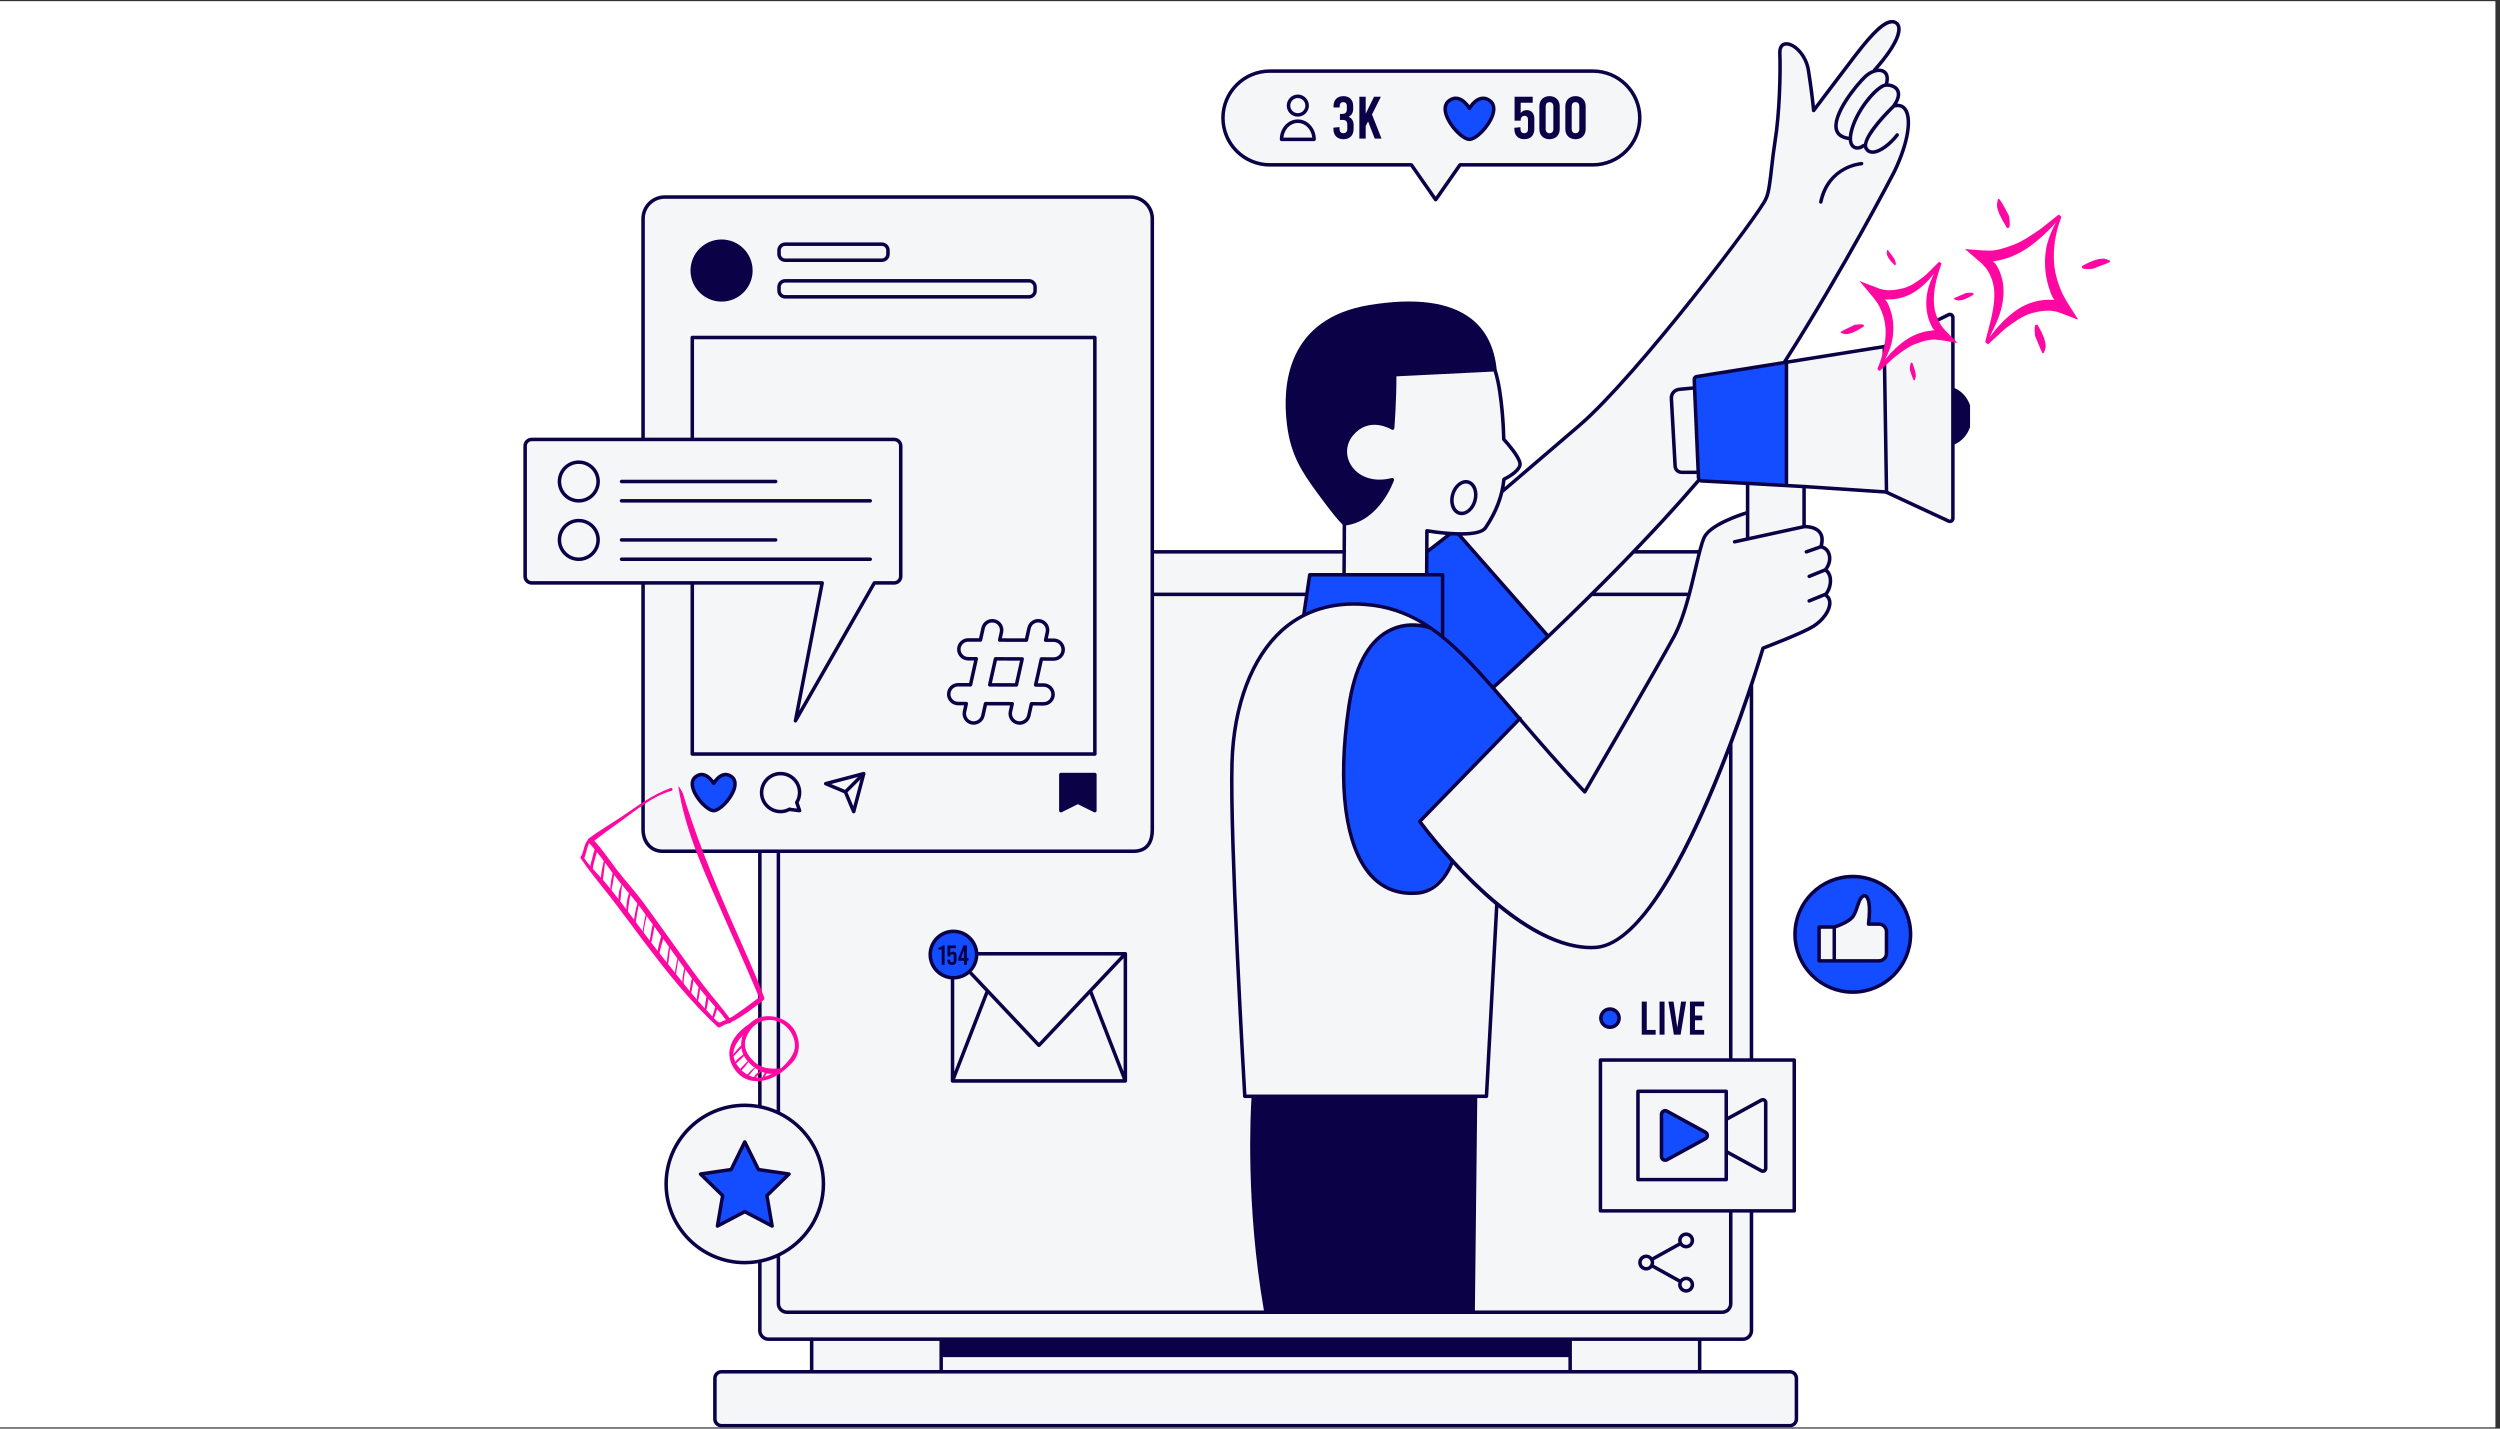 <?xml version="1.0" encoding="UTF-8"?> <svg xmlns="http://www.w3.org/2000/svg" xmlns:xlink="http://www.w3.org/1999/xlink" width="350" zoomAndPan="magnify" viewBox="0 0 262.5 150" height="200" preserveAspectRatio="xMidYMid meet" version="1.0"><rect x="0" y="0" width="262.5" height="150" fill="#333333" stroke="none"/><defs><clipPath id="5b14293621"><path d="M 0 0.145 L 262 0.145 L 262 149.855 L 0 149.855 Z M 0 0.145 " clip-rule="nonzero"></path></clipPath><clipPath id="378c0e8881"><path d="M 55 2 L 206.855 2 L 206.855 149.855 L 55 149.855 Z M 55 2 " clip-rule="nonzero"></path></clipPath><clipPath id="9bf661bf99"><path d="M 54.895 2 L 206.855 2 L 206.855 149.855 L 54.895 149.855 Z M 54.895 2 " clip-rule="nonzero"></path></clipPath><clipPath id="47c301f3d6"><path d="M 196 22 L 217 22 L 217 39 L 196 39 Z M 196 22 " clip-rule="nonzero"></path></clipPath><clipPath id="64260a1324"><path d="M 203.914 15.117 L 222.504 26.328 L 210.133 46.84 L 191.543 35.629 Z M 203.914 15.117 " clip-rule="nonzero"></path></clipPath><clipPath id="1055e24db9"><path d="M 203.914 15.117 L 222.504 26.328 L 210.133 46.84 L 191.543 35.629 Z M 203.914 15.117 " clip-rule="nonzero"></path></clipPath><clipPath id="32e4891841"><path d="M 193 20 L 222 20 L 222 40 L 193 40 Z M 193 20 " clip-rule="nonzero"></path></clipPath><clipPath id="b9aa335807"><path d="M 203.914 15.117 L 222.504 26.328 L 210.133 46.84 L 191.543 35.629 Z M 203.914 15.117 " clip-rule="nonzero"></path></clipPath><clipPath id="fe11c3e33e"><path d="M 203.914 15.117 L 222.504 26.328 L 210.133 46.84 L 191.543 35.629 Z M 203.914 15.117 " clip-rule="nonzero"></path></clipPath><clipPath id="7830b761b6"><path d="M 77 106 L 84 106 L 84 113 L 77 113 Z M 77 106 " clip-rule="nonzero"></path></clipPath><clipPath id="9cd6275e97"><path d="M 59.965 88.414 L 70.934 81.969 L 87.621 110.367 L 76.648 116.812 Z M 59.965 88.414 " clip-rule="nonzero"></path></clipPath><clipPath id="c3862c622d"><path d="M 59.965 88.414 L 70.934 81.969 L 87.621 110.367 L 76.648 116.812 Z M 59.965 88.414 " clip-rule="nonzero"></path></clipPath><clipPath id="4b686a8820"><path d="M 76 106 L 84 106 L 84 114 L 76 114 Z M 76 106 " clip-rule="nonzero"></path></clipPath><clipPath id="de2b062d60"><path d="M 59.965 88.414 L 70.934 81.969 L 87.621 110.367 L 76.648 116.812 Z M 59.965 88.414 " clip-rule="nonzero"></path></clipPath><clipPath id="514cddc83b"><path d="M 59.965 88.414 L 70.934 81.969 L 87.621 110.367 L 76.648 116.812 Z M 59.965 88.414 " clip-rule="nonzero"></path></clipPath><clipPath id="0ba5719907"><path d="M 61 82 L 81 82 L 81 108 L 61 108 Z M 61 82 " clip-rule="nonzero"></path></clipPath><clipPath id="0be18eff80"><path d="M 59.965 88.414 L 70.934 81.969 L 87.621 110.367 L 76.648 116.812 Z M 59.965 88.414 " clip-rule="nonzero"></path></clipPath><clipPath id="bcf455f311"><path d="M 59.965 88.414 L 70.934 81.969 L 87.621 110.367 L 76.648 116.812 Z M 59.965 88.414 " clip-rule="nonzero"></path></clipPath><clipPath id="f6582fca59"><path d="M 60 88 L 77 88 L 77 108 L 60 108 Z M 60 88 " clip-rule="nonzero"></path></clipPath><clipPath id="d83c47c42a"><path d="M 59.965 88.414 L 70.934 81.969 L 87.621 110.367 L 76.648 116.812 Z M 59.965 88.414 " clip-rule="nonzero"></path></clipPath><clipPath id="ef36e0e518"><path d="M 59.965 88.414 L 70.934 81.969 L 87.621 110.367 L 76.648 116.812 Z M 59.965 88.414 " clip-rule="nonzero"></path></clipPath><clipPath id="b95d11421e"><path d="M 61 88 L 63 88 L 63 92 L 61 92 Z M 61 88 " clip-rule="nonzero"></path></clipPath><clipPath id="b40c8ebc37"><path d="M 59.965 88.414 L 70.934 81.969 L 87.621 110.367 L 76.648 116.812 Z M 59.965 88.414 " clip-rule="nonzero"></path></clipPath><clipPath id="2f81380e83"><path d="M 59.965 88.414 L 70.934 81.969 L 87.621 110.367 L 76.648 116.812 Z M 59.965 88.414 " clip-rule="nonzero"></path></clipPath><clipPath id="8e567d6110"><path d="M 63 89 L 64 89 L 64 93 L 63 93 Z M 63 89 " clip-rule="nonzero"></path></clipPath><clipPath id="9ff7bb368c"><path d="M 59.965 88.414 L 70.934 81.969 L 87.621 110.367 L 76.648 116.812 Z M 59.965 88.414 " clip-rule="nonzero"></path></clipPath><clipPath id="5879ca1aad"><path d="M 59.965 88.414 L 70.934 81.969 L 87.621 110.367 L 76.648 116.812 Z M 59.965 88.414 " clip-rule="nonzero"></path></clipPath><clipPath id="2a8e367f07"><path d="M 64 91 L 65 91 L 65 94 L 64 94 Z M 64 91 " clip-rule="nonzero"></path></clipPath><clipPath id="1e0be3a394"><path d="M 59.965 88.414 L 70.934 81.969 L 87.621 110.367 L 76.648 116.812 Z M 59.965 88.414 " clip-rule="nonzero"></path></clipPath><clipPath id="b59c1d87c6"><path d="M 59.965 88.414 L 70.934 81.969 L 87.621 110.367 L 76.648 116.812 Z M 59.965 88.414 " clip-rule="nonzero"></path></clipPath><clipPath id="02beb13cb8"><path d="M 64 92 L 66 92 L 66 95 L 64 95 Z M 64 92 " clip-rule="nonzero"></path></clipPath><clipPath id="675c61edec"><path d="M 59.965 88.414 L 70.934 81.969 L 87.621 110.367 L 76.648 116.812 Z M 59.965 88.414 " clip-rule="nonzero"></path></clipPath><clipPath id="c7253b3a87"><path d="M 59.965 88.414 L 70.934 81.969 L 87.621 110.367 L 76.648 116.812 Z M 59.965 88.414 " clip-rule="nonzero"></path></clipPath><clipPath id="f5460e9f34"><path d="M 65 93 L 67 93 L 67 97 L 65 97 Z M 65 93 " clip-rule="nonzero"></path></clipPath><clipPath id="57396fc979"><path d="M 59.965 88.414 L 70.934 81.969 L 87.621 110.367 L 76.648 116.812 Z M 59.965 88.414 " clip-rule="nonzero"></path></clipPath><clipPath id="894e4baa5c"><path d="M 59.965 88.414 L 70.934 81.969 L 87.621 110.367 L 76.648 116.812 Z M 59.965 88.414 " clip-rule="nonzero"></path></clipPath><clipPath id="a52708e844"><path d="M 66 94 L 68 94 L 68 98 L 66 98 Z M 66 94 " clip-rule="nonzero"></path></clipPath><clipPath id="aaa02eff2f"><path d="M 59.965 88.414 L 70.934 81.969 L 87.621 110.367 L 76.648 116.812 Z M 59.965 88.414 " clip-rule="nonzero"></path></clipPath><clipPath id="f056ac02e3"><path d="M 59.965 88.414 L 70.934 81.969 L 87.621 110.367 L 76.648 116.812 Z M 59.965 88.414 " clip-rule="nonzero"></path></clipPath><clipPath id="f4a4e592af"><path d="M 67 95 L 68 95 L 68 99 L 67 99 Z M 67 95 " clip-rule="nonzero"></path></clipPath><clipPath id="0decd20b30"><path d="M 59.965 88.414 L 70.934 81.969 L 87.621 110.367 L 76.648 116.812 Z M 59.965 88.414 " clip-rule="nonzero"></path></clipPath><clipPath id="4dd97858df"><path d="M 59.965 88.414 L 70.934 81.969 L 87.621 110.367 L 76.648 116.812 Z M 59.965 88.414 " clip-rule="nonzero"></path></clipPath><clipPath id="e64453420c"><path d="M 68 96 L 69 96 L 69 100 L 68 100 Z M 68 96 " clip-rule="nonzero"></path></clipPath><clipPath id="b0dd6e993d"><path d="M 59.965 88.414 L 70.934 81.969 L 87.621 110.367 L 76.648 116.812 Z M 59.965 88.414 " clip-rule="nonzero"></path></clipPath><clipPath id="a124d76868"><path d="M 59.965 88.414 L 70.934 81.969 L 87.621 110.367 L 76.648 116.812 Z M 59.965 88.414 " clip-rule="nonzero"></path></clipPath><clipPath id="f3a0c70a0b"><path d="M 69 98 L 70 98 L 70 101 L 69 101 Z M 69 98 " clip-rule="nonzero"></path></clipPath><clipPath id="236806598b"><path d="M 59.965 88.414 L 70.934 81.969 L 87.621 110.367 L 76.648 116.812 Z M 59.965 88.414 " clip-rule="nonzero"></path></clipPath><clipPath id="4a5c44cf1d"><path d="M 59.965 88.414 L 70.934 81.969 L 87.621 110.367 L 76.648 116.812 Z M 59.965 88.414 " clip-rule="nonzero"></path></clipPath><clipPath id="c492667c39"><path d="M 69 99 L 71 99 L 71 102 L 69 102 Z M 69 99 " clip-rule="nonzero"></path></clipPath><clipPath id="0fa6ed42ce"><path d="M 59.965 88.414 L 70.934 81.969 L 87.621 110.367 L 76.648 116.812 Z M 59.965 88.414 " clip-rule="nonzero"></path></clipPath><clipPath id="8a30ae121f"><path d="M 59.965 88.414 L 70.934 81.969 L 87.621 110.367 L 76.648 116.812 Z M 59.965 88.414 " clip-rule="nonzero"></path></clipPath><clipPath id="be5528db2d"><path d="M 70 100 L 72 100 L 72 103 L 70 103 Z M 70 100 " clip-rule="nonzero"></path></clipPath><clipPath id="9dbae79f24"><path d="M 59.965 88.414 L 70.934 81.969 L 87.621 110.367 L 76.648 116.812 Z M 59.965 88.414 " clip-rule="nonzero"></path></clipPath><clipPath id="bb165dd538"><path d="M 59.965 88.414 L 70.934 81.969 L 87.621 110.367 L 76.648 116.812 Z M 59.965 88.414 " clip-rule="nonzero"></path></clipPath><clipPath id="f2a3d67a70"><path d="M 71 101 L 73 101 L 73 104 L 71 104 Z M 71 101 " clip-rule="nonzero"></path></clipPath><clipPath id="fe532c19ad"><path d="M 59.965 88.414 L 70.934 81.969 L 87.621 110.367 L 76.648 116.812 Z M 59.965 88.414 " clip-rule="nonzero"></path></clipPath><clipPath id="ec6ae9236d"><path d="M 59.965 88.414 L 70.934 81.969 L 87.621 110.367 L 76.648 116.812 Z M 59.965 88.414 " clip-rule="nonzero"></path></clipPath><clipPath id="108d4394be"><path d="M 72 102 L 73 102 L 73 105 L 72 105 Z M 72 102 " clip-rule="nonzero"></path></clipPath><clipPath id="4737603e6d"><path d="M 59.965 88.414 L 70.934 81.969 L 87.621 110.367 L 76.648 116.812 Z M 59.965 88.414 " clip-rule="nonzero"></path></clipPath><clipPath id="b50889800f"><path d="M 59.965 88.414 L 70.934 81.969 L 87.621 110.367 L 76.648 116.812 Z M 59.965 88.414 " clip-rule="nonzero"></path></clipPath><clipPath id="d5fe068d86"><path d="M 73 103 L 74 103 L 74 106 L 73 106 Z M 73 103 " clip-rule="nonzero"></path></clipPath><clipPath id="badab39e1e"><path d="M 59.965 88.414 L 70.934 81.969 L 87.621 110.367 L 76.648 116.812 Z M 59.965 88.414 " clip-rule="nonzero"></path></clipPath><clipPath id="7af7d93fd4"><path d="M 59.965 88.414 L 70.934 81.969 L 87.621 110.367 L 76.648 116.812 Z M 59.965 88.414 " clip-rule="nonzero"></path></clipPath><clipPath id="c28eab1c08"><path d="M 73 104 L 75 104 L 75 107 L 73 107 Z M 73 104 " clip-rule="nonzero"></path></clipPath><clipPath id="5b605b504f"><path d="M 59.965 88.414 L 70.934 81.969 L 87.621 110.367 L 76.648 116.812 Z M 59.965 88.414 " clip-rule="nonzero"></path></clipPath><clipPath id="834c86a480"><path d="M 59.965 88.414 L 70.934 81.969 L 87.621 110.367 L 76.648 116.812 Z M 59.965 88.414 " clip-rule="nonzero"></path></clipPath><clipPath id="1403d32ebd"><path d="M 74 105 L 76 105 L 76 108 L 74 108 Z M 74 105 " clip-rule="nonzero"></path></clipPath><clipPath id="6535e15faf"><path d="M 59.965 88.414 L 70.934 81.969 L 87.621 110.367 L 76.648 116.812 Z M 59.965 88.414 " clip-rule="nonzero"></path></clipPath><clipPath id="a2e80971bd"><path d="M 59.965 88.414 L 70.934 81.969 L 87.621 110.367 L 76.648 116.812 Z M 59.965 88.414 " clip-rule="nonzero"></path></clipPath><clipPath id="848996a332"><path d="M 76 109 L 79 109 L 79 111 L 76 111 Z M 76 109 " clip-rule="nonzero"></path></clipPath><clipPath id="345a1d2bad"><path d="M 59.965 88.414 L 70.934 81.969 L 87.621 110.367 L 76.648 116.812 Z M 59.965 88.414 " clip-rule="nonzero"></path></clipPath><clipPath id="c8af80a770"><path d="M 59.965 88.414 L 70.934 81.969 L 87.621 110.367 L 76.648 116.812 Z M 59.965 88.414 " clip-rule="nonzero"></path></clipPath><clipPath id="18ee859c45"><path d="M 77 110 L 79 110 L 79 112 L 77 112 Z M 77 110 " clip-rule="nonzero"></path></clipPath><clipPath id="b2dc69a523"><path d="M 59.965 88.414 L 70.934 81.969 L 87.621 110.367 L 76.648 116.812 Z M 59.965 88.414 " clip-rule="nonzero"></path></clipPath><clipPath id="a05e165bb5"><path d="M 59.965 88.414 L 70.934 81.969 L 87.621 110.367 L 76.648 116.812 Z M 59.965 88.414 " clip-rule="nonzero"></path></clipPath><clipPath id="d9ea627709"><path d="M 77 111 L 79 111 L 79 113 L 77 113 Z M 77 111 " clip-rule="nonzero"></path></clipPath><clipPath id="63bb41417a"><path d="M 59.965 88.414 L 70.934 81.969 L 87.621 110.367 L 76.648 116.812 Z M 59.965 88.414 " clip-rule="nonzero"></path></clipPath><clipPath id="11058bb33a"><path d="M 59.965 88.414 L 70.934 81.969 L 87.621 110.367 L 76.648 116.812 Z M 59.965 88.414 " clip-rule="nonzero"></path></clipPath><clipPath id="01ebf93bb9"><path d="M 78 112 L 80 112 L 80 114 L 78 114 Z M 78 112 " clip-rule="nonzero"></path></clipPath><clipPath id="05cf6d7679"><path d="M 59.965 88.414 L 70.934 81.969 L 87.621 110.367 L 76.648 116.812 Z M 59.965 88.414 " clip-rule="nonzero"></path></clipPath><clipPath id="974c27c9ad"><path d="M 59.965 88.414 L 70.934 81.969 L 87.621 110.367 L 76.648 116.812 Z M 59.965 88.414 " clip-rule="nonzero"></path></clipPath><clipPath id="9688d75853"><path d="M 79 112 L 81 112 L 81 114 L 79 114 Z M 79 112 " clip-rule="nonzero"></path></clipPath><clipPath id="c58b505a2b"><path d="M 59.965 88.414 L 70.934 81.969 L 87.621 110.367 L 76.648 116.812 Z M 59.965 88.414 " clip-rule="nonzero"></path></clipPath><clipPath id="0382b52901"><path d="M 59.965 88.414 L 70.934 81.969 L 87.621 110.367 L 76.648 116.812 Z M 59.965 88.414 " clip-rule="nonzero"></path></clipPath><clipPath id="7b54e3ab69"><path d="M 80 112 L 81 112 L 81 114 L 80 114 Z M 80 112 " clip-rule="nonzero"></path></clipPath><clipPath id="90d3fc213b"><path d="M 59.965 88.414 L 70.934 81.969 L 87.621 110.367 L 76.648 116.812 Z M 59.965 88.414 " clip-rule="nonzero"></path></clipPath><clipPath id="b7ecd95e41"><path d="M 59.965 88.414 L 70.934 81.969 L 87.621 110.367 L 76.648 116.812 Z M 59.965 88.414 " clip-rule="nonzero"></path></clipPath></defs><g clip-path="url(#5b14293621)"><path fill="#ffffff" d="M 0 0.145 L 262 0.145 L 262 149.855 L 0 149.855 Z M 0 0.145 " fill-opacity="1" fill-rule="nonzero"></path><path fill="#ffffff" d="M 0 0.145 L 262 0.145 L 262 149.855 L 0 149.855 Z M 0 0.145 " fill-opacity="1" fill-rule="nonzero"></path></g><g clip-path="url(#378c0e8881)"><path fill="#f5f6f7" d="M 204.934 40.871 L 205.055 33.328 C 205.055 33.328 205.039 32.867 204.117 33.305 C 203.195 33.742 197.844 36.48 197.844 36.48 L 187.336 38.07 L 189.09 35.273 L 192.113 30.246 C 192.113 30.246 195.625 24.309 196.969 21.574 C 198.312 18.836 199.59 17.086 200.23 14.254 C 200.793 11.934 200.352 10.73 198.973 11.102 C 199.207 10.488 199.848 8.914 198.043 8.926 C 198.414 8.352 198.23 7.098 196.812 7.586 C 196.91 7.266 197.043 7.113 197.043 7.113 C 197.043 7.113 198.543 5.289 199.176 3.977 C 199.812 2.668 199.129 2.211 198.551 2.277 C 197.969 2.344 196.77 3.254 194.98 5.598 C 193.195 7.941 190.422 11.477 190.422 11.477 L 190.082 8.703 C 190.082 8.703 190.082 7.145 189.559 6.316 C 189.031 5.488 188.574 4.43 187.336 4.711 C 186.516 4.898 186.992 6.309 186.891 8.48 C 186.84 9.539 186.492 13.664 186.191 16.203 C 185.891 18.742 185.574 20.48 185.574 20.48 C 185.574 20.48 184.969 21.707 183.863 23.227 C 182.762 24.742 178.133 31.016 172.992 37.086 C 167.855 43.156 165.34 45.102 157.75 51.387 C 157.859 50.77 157.914 50.324 157.914 50.324 C 157.914 50.324 159.477 49.676 159.602 48.754 C 159.723 47.836 157.895 46.125 157.895 46.125 C 157.895 46.125 157.73 41.746 156.961 38.82 C 146.656 39.328 146.434 39.34 146.434 39.34 L 146.223 44.953 C 146.223 44.953 144.863 43.719 142.742 44.871 C 140.621 46.02 141.199 48.57 142.188 49.543 C 143.18 50.52 144.887 50.734 146.191 50.371 C 145.453 52.387 144.48 54.141 141.156 55.004 C 141.148 56.602 141.137 57.523 141.133 57.941 L 120.992 57.941 L 120.992 22.965 C 120.992 21.707 119.973 20.688 118.715 20.688 L 69.797 20.688 C 68.539 20.688 67.52 21.707 67.52 22.965 L 67.52 46.141 L 55.82 46.141 C 55.441 46.141 55.137 46.445 55.137 46.824 L 55.137 60.523 C 55.137 60.898 55.441 61.203 55.82 61.203 L 67.52 61.203 L 67.52 87.105 C 67.52 88.363 68.539 89.383 69.797 89.383 L 79.785 89.383 L 79.785 116.133 C 75.484 115.594 70.129 117.98 69.926 124.527 C 69.785 129.059 74.699 133.871 79.785 132.395 L 79.785 139.711 C 79.785 140.211 80.188 140.613 80.688 140.613 L 85.227 140.613 L 85.227 144.035 L 75.969 144.035 C 75.469 144.035 75.066 144.438 75.066 144.938 L 75.066 148.793 C 75.066 149.289 75.469 149.695 75.969 149.695 L 187.723 149.695 C 188.219 149.695 188.625 149.289 188.625 148.793 L 188.625 144.938 C 188.625 144.438 188.219 144.035 187.723 144.035 L 178.465 144.035 L 178.465 140.613 L 183.004 140.613 C 183.5 140.613 183.906 140.211 183.906 139.711 L 183.906 127.141 L 188.395 127.141 L 188.395 111.305 L 183.906 111.305 L 183.906 71.488 C 184.285 70.551 184.84 69.125 185.121 68.055 C 187.375 67.164 190.68 66.18 191.594 64.668 C 192.508 63.152 191.656 62.465 191.656 62.465 C 191.656 62.465 192.984 61.445 191.656 59.832 C 192.379 59.062 192.199 57.848 191.355 57.406 C 191.457 56.965 191.633 55.469 189.449 55.297 C 189.426 53.895 189.426 51.184 189.426 51.184 L 198.082 51.688 L 203.281 54.102 L 204.805 54.738 C 204.805 54.738 205.055 54.895 205.055 53.973 C 205.055 53.051 205.156 46.492 205.156 46.492 C 205.156 46.492 206.852 45.965 206.852 43.535 C 206.852 41.109 204.934 40.871 204.934 40.871 Z M 178.375 50.422 C 179.676 50.551 183.496 50.754 183.496 50.754 L 183.496 53.82 C 183.496 53.82 180.531 54.547 179.219 56.02 C 178.734 56.562 178.555 57.266 178.52 57.941 L 171.48 57.941 C 172.688 56.703 177.734 51.488 178.375 50.422 Z M 149.707 57.68 L 150.047 55.77 L 152.109 56.004 L 149.945 57.848 L 149.992 57.941 L 149.758 57.941 Z M 164.863 142.363 L 98.824 142.363 L 98.824 140.613 L 164.863 140.613 Z M 110.648 67.223 L 109.789 67.219 L 109.977 66.379 C 110.094 65.848 109.758 65.32 109.227 65.203 C 108.695 65.082 108.164 65.418 108.047 65.949 L 107.766 67.215 L 104.969 67.203 L 105.152 66.379 C 105.27 65.848 104.934 65.32 104.402 65.203 C 103.871 65.082 103.344 65.418 103.223 65.949 L 102.945 67.199 L 101.668 67.195 C 101.668 67.195 101.668 67.195 101.664 67.195 C 101.121 67.195 100.68 67.633 100.68 68.18 C 100.676 68.723 101.117 69.168 101.664 69.168 L 102.508 69.172 L 101.902 71.902 L 100.605 71.898 C 100.059 71.898 99.617 72.34 99.617 72.883 C 99.613 73.43 100.055 73.871 100.602 73.875 L 101.461 73.875 L 101.273 74.719 C 101.156 75.25 101.492 75.777 102.023 75.895 C 102.098 75.91 102.168 75.918 102.238 75.918 C 102.691 75.918 103.102 75.605 103.203 75.145 L 103.484 73.883 L 106.281 73.891 L 106.098 74.715 C 105.98 75.25 106.316 75.777 106.848 75.895 C 106.918 75.91 106.992 75.918 107.062 75.918 C 107.516 75.918 107.922 75.605 108.027 75.145 L 108.305 73.898 L 109.582 73.902 C 109.582 73.902 109.582 73.902 109.586 73.902 C 110.129 73.902 110.57 73.461 110.57 72.918 C 110.574 72.371 110.133 71.93 109.586 71.926 L 108.742 71.926 L 109.348 69.195 L 110.645 69.199 C 111.191 69.199 111.633 68.758 111.633 68.215 C 111.637 67.668 111.195 67.223 110.648 67.223 Z M 106.719 71.918 L 103.922 71.91 L 104.531 69.18 L 107.328 69.188 Z M 133.332 17.312 L 148.191 17.312 L 150.746 20.969 L 153.301 17.312 L 167.254 17.312 C 169.973 17.312 172.176 15.105 172.176 12.387 C 172.176 9.668 169.973 7.465 167.254 7.465 L 133.332 7.465 C 130.613 7.465 128.41 9.668 128.41 12.387 C 128.41 15.105 130.613 17.312 133.332 17.312 Z M 194.344 103.168 C 196.949 103.168 199.062 101.055 199.062 98.445 C 199.062 95.84 196.949 93.727 194.344 93.727 C 191.738 93.727 189.621 95.84 189.621 98.445 C 189.621 101.055 191.738 103.168 194.344 103.168 Z M 194.344 103.168 " fill-opacity="1" fill-rule="nonzero"></path></g><path fill="#134dff" d="M 194.543 92.035 C 191.191 92.035 188.473 94.75 188.473 98.102 C 188.473 101.457 191.191 104.172 194.543 104.172 C 197.895 104.172 200.613 101.457 200.613 98.102 C 200.613 94.75 197.895 92.035 194.543 92.035 Z M 198.078 100.094 C 198.078 100.535 197.723 100.891 197.285 100.891 L 191.008 100.891 L 191.008 97.344 L 192.598 97.344 C 192.598 97.344 194.188 96.852 194.602 96.176 C 195.016 95.496 195.082 94.668 195.457 94.23 C 195.898 93.715 196.547 94.199 196.191 97.031 L 197.285 97.031 C 197.723 97.031 198.078 97.387 198.078 97.824 Z M 100.109 97.727 C 98.766 97.727 97.672 98.82 97.672 100.168 C 97.672 101.512 98.766 102.605 100.109 102.605 C 101.457 102.605 102.547 101.512 102.547 100.168 C 102.547 98.82 101.457 97.727 100.109 97.727 Z M 169.051 105.992 C 168.547 105.992 168.141 106.402 168.141 106.906 C 168.141 107.406 168.547 107.816 169.051 107.816 C 169.551 107.816 169.961 107.406 169.961 106.906 C 169.961 106.402 169.551 105.992 169.051 105.992 Z M 79.734 122.766 L 78.258 119.773 L 76.781 122.766 L 73.484 123.242 L 75.871 125.57 L 75.309 128.859 L 78.258 127.305 L 81.211 128.859 L 80.648 125.57 L 83.035 123.242 Z M 177.895 39.863 C 177.895 39.863 178.316 49.594 178.344 50.195 C 178.367 50.793 178.641 50.496 178.641 50.496 L 187.562 51.086 L 187.574 38.188 L 178.168 39.539 Z M 179.066 118.883 L 175.031 116.672 C 174.773 116.531 174.457 116.719 174.457 117.012 L 174.457 121.434 C 174.457 121.73 174.773 121.918 175.031 121.773 L 176.809 120.801 L 179.066 119.566 C 179.336 119.418 179.336 119.031 179.066 118.883 Z M 159.605 75.43 C 159.605 75.43 155.949 71.016 153.023 68.25 C 150.098 65.48 149.383 65.512 147.664 65.664 C 145.945 65.82 142.805 66.699 141.59 74.457 C 140.375 82.219 141.766 87.25 142.586 89.777 C 143.391 92.25 148.867 96.988 152.52 90.559 C 151.242 88.957 149.176 86.188 149.176 86.188 Z M 153.203 56.156 L 152.301 56.02 L 149.812 57.941 L 149.801 60.355 L 151.473 60.355 L 151.473 66.875 L 156.758 72.215 L 162.57 66.82 Z M 137.441 60.355 L 136.887 64.617 C 136.887 64.617 138.426 63.23 142.305 63.418 C 146.18 63.605 149.789 65.469 151.473 66.875 C 151.473 65.102 151.473 60.355 151.473 60.355 Z M 76.824 81.559 C 75.77 80.766 74.934 82.262 74.934 82.262 C 74.934 82.262 74.098 80.766 73.043 81.559 C 71.844 82.457 74.012 85.117 74.934 85.117 C 75.855 85.117 78.023 82.457 76.824 81.559 Z M 156.441 10.582 C 155.242 9.68 154.293 11.379 154.293 11.379 C 154.293 11.379 153.344 9.68 152.145 10.582 C 150.777 11.605 153.242 14.629 154.293 14.629 C 155.344 14.629 157.809 11.605 156.441 10.582 Z M 156.441 10.582 " fill-opacity="1" fill-rule="nonzero"></path><g clip-path="url(#9bf661bf99)"><path fill="#0a0147" d="M 207.043 43.703 C 207.043 42.375 206.32 41.215 205.238 40.754 L 205.238 33.328 C 205.238 33.156 205.152 32.996 205.004 32.902 C 204.852 32.812 204.672 32.801 204.516 32.879 C 202.301 33.98 198.121 36.055 197.793 36.211 L 187.711 37.824 C 193.883 28.109 199.012 18.223 199.062 18.121 C 199.062 18.117 199.062 18.117 199.066 18.117 C 200.547 15.031 200.973 12.359 200.156 11.316 C 199.922 11.02 199.602 10.875 199.219 10.887 C 199.703 10.031 199.535 9.512 199.285 9.215 C 199.035 8.918 198.637 8.777 198.281 8.75 C 198.48 7.891 198.145 7.508 197.902 7.359 C 197.711 7.234 197.469 7.188 197.211 7.203 C 198.953 5.199 199.781 3.617 199.535 2.734 C 199.453 2.438 199.254 2.23 198.953 2.137 C 197.91 1.809 196.504 3.309 194.57 5.832 C 193.59 7.105 191.363 10.062 190.57 11.113 C 190.5 10.441 190.344 9.094 190.066 7.359 C 189.793 5.617 188.422 4.336 187.473 4.422 C 186.961 4.473 186.672 4.914 186.699 5.602 C 186.777 7.602 186.672 11.914 186.191 14.832 C 186.047 15.727 185.945 16.637 185.844 17.52 C 185.688 18.926 185.539 20.254 185.246 20.805 C 184.852 22.008 171.766 39.363 165.672 44.566 C 164.121 45.887 162.727 47.082 161.453 48.18 C 160.195 49.262 159.055 50.238 157.984 51.152 C 158.023 50.918 158.062 50.684 158.086 50.445 C 158.5 50.238 159.91 49.461 159.781 48.617 C 159.66 47.816 158.379 46.379 158.078 46.051 C 158.066 45.434 157.949 41.281 157.152 38.805 C 156.922 36.457 156.016 34.656 154.461 33.453 C 152.211 31.719 148.629 31.238 143.812 32.023 C 135.094 33.445 134.629 40.473 135.125 44.535 C 135.52 47.754 136.629 49.461 138.41 51.887 C 139.715 53.664 140.531 54.68 140.973 55.082 L 140.957 57.758 L 121.176 57.758 L 121.176 22.965 C 121.176 21.609 120.07 20.504 118.715 20.504 L 69.797 20.504 C 68.441 20.504 67.336 21.609 67.336 22.965 L 67.336 45.957 L 55.824 45.957 C 55.344 45.957 54.953 46.348 54.953 46.828 L 54.953 60.52 C 54.953 61 55.344 61.391 55.824 61.391 L 67.336 61.391 L 67.336 87.105 C 67.336 88.531 68.266 89.566 69.543 89.566 L 79.598 89.566 L 79.598 115.988 C 79.145 115.914 78.68 115.871 78.203 115.871 C 73.547 115.871 69.758 119.66 69.758 124.316 C 69.758 128.973 73.547 132.762 78.203 132.762 C 78.68 132.762 79.145 132.719 79.598 132.645 L 79.598 139.711 C 79.598 140.312 80.086 140.801 80.688 140.801 L 85.039 140.801 L 85.039 143.848 L 75.758 143.848 C 75.273 143.848 74.879 144.242 74.879 144.727 L 74.879 149.004 C 74.879 149.488 75.273 149.879 75.758 149.879 L 187.93 149.879 C 188.414 149.879 188.809 149.484 188.809 149.004 L 188.809 144.727 C 188.809 144.242 188.414 143.848 187.93 143.848 L 178.648 143.848 L 178.648 140.801 L 183.004 140.801 C 183.602 140.801 184.09 140.312 184.09 139.711 L 184.09 127.324 L 188.395 127.324 C 188.496 127.324 188.582 127.242 188.582 127.141 L 188.582 111.305 C 188.582 111.203 188.496 111.121 188.395 111.121 L 184.09 111.121 L 184.09 71.93 C 184.734 69.98 185.148 68.609 185.273 68.195 C 185.887 67.961 189.414 66.605 190.516 65.91 C 191.598 65.223 192.34 64.133 192.316 63.266 C 192.305 62.914 192.172 62.629 191.926 62.426 C 192.273 61.945 192.449 61.254 192.363 60.672 C 192.309 60.301 192.156 60 191.922 59.793 C 192.289 59.273 192.402 58.637 192.219 58.098 C 192.082 57.703 191.801 57.414 191.43 57.277 C 191.582 56.648 191.508 56.141 191.207 55.766 C 190.77 55.211 189.984 55.121 189.613 55.113 L 189.613 51.285 L 197.957 51.84 C 197.973 51.844 197.988 51.848 198.004 51.855 L 204.527 54.883 C 204.684 54.957 204.863 54.945 205.008 54.852 C 205.152 54.758 205.238 54.602 205.238 54.43 L 205.238 46.652 C 206.32 46.191 207.043 45.031 207.043 43.703 Z M 189.242 55.152 L 183.684 56.363 L 183.684 50.949 L 189.242 51.262 Z M 148.926 86.359 C 149.066 86.559 150.344 88.301 152.305 90.461 C 152.098 91.02 151.016 93.602 148.508 93.602 C 146.723 93.68 145.234 93.059 144.078 91.766 C 141.422 88.812 140.598 82.422 141.809 74.234 C 142.398 70.258 143.73 67.648 145.77 66.48 C 147.922 65.246 150.133 66.109 150.156 66.117 C 150.16 66.121 150.168 66.121 150.172 66.121 C 152.301 67.598 154.309 69.695 156.621 72.336 C 157.391 73.215 158.188 74.145 159.035 75.137 C 159.125 75.246 159.223 75.355 159.312 75.465 L 148.941 86.125 C 148.879 86.188 148.871 86.289 148.926 86.359 Z M 168.047 111.121 C 167.945 111.121 167.863 111.203 167.863 111.305 L 167.863 127.141 C 167.863 127.242 167.945 127.324 168.047 127.324 L 181.543 127.324 L 181.543 136.883 C 181.543 137.277 181.223 137.598 180.824 137.598 L 154.863 137.598 L 155.113 115.297 L 156.078 115.297 C 156.176 115.297 156.258 115.219 156.262 115.121 L 157.332 95.281 C 160.324 97.707 163.766 99.68 167.059 99.68 C 167.215 99.68 167.371 99.676 167.523 99.664 C 172.742 99.363 178.094 88.078 181.543 79.078 L 181.543 111.121 Z M 81.914 131.898 C 84.715 130.52 86.645 127.641 86.645 124.316 C 86.645 120.992 84.715 118.109 81.914 116.734 L 81.914 89.566 L 119.023 89.566 C 120.41 89.566 121.176 88.691 121.176 87.105 L 121.176 62.594 L 137.004 62.594 L 136.719 64.496 C 135.926 64.91 135.188 65.418 134.5 66.031 C 131.301 68.898 129.359 74 129.176 80.027 C 128.93 88.066 130.504 114.852 130.52 115.121 C 130.523 115.219 130.605 115.297 130.703 115.297 L 131.406 115.297 C 131.312 116.77 130.785 126.449 132.711 137.598 L 82.633 137.598 C 82.238 137.598 81.914 137.277 81.914 136.883 Z M 141.125 60.539 C 141.129 60.539 141.129 60.539 141.129 60.539 L 149.797 60.539 C 149.797 60.539 149.801 60.539 149.801 60.539 L 151.289 60.539 L 151.289 66.508 C 150.98 66.27 150.676 66.043 150.363 65.828 C 150.344 65.805 150.324 65.785 150.293 65.773 C 150.293 65.773 150.285 65.77 150.285 65.77 C 148.227 64.359 146.039 63.492 143.406 63.281 C 141.062 63.094 138.961 63.438 137.121 64.297 L 137.684 60.539 Z M 149.996 58.035 C 150.539 57.637 151.125 57.176 151.691 56.73 C 151.922 56.551 152.141 56.379 152.352 56.215 C 152.578 56.227 152.805 56.238 153.035 56.242 L 162.312 66.805 C 159.434 69.547 157.312 71.465 156.773 71.949 C 154.988 69.918 153.344 68.18 151.656 66.801 L 151.656 60.355 C 151.656 60.25 151.574 60.168 151.473 60.168 L 149.984 60.168 Z M 150 57.57 L 150.008 55.949 C 150.363 56.008 151.031 56.105 151.805 56.172 C 151.691 56.262 151.582 56.348 151.465 56.438 C 150.977 56.824 150.477 57.215 150 57.57 Z M 155.902 114.926 L 130.879 114.926 C 130.742 112.59 129.312 87.723 129.547 80.039 C 129.727 74.113 131.621 69.109 134.75 66.309 C 137.027 64.27 139.93 63.371 143.375 63.652 C 145.59 63.828 147.465 64.461 149.219 65.508 C 148.316 65.371 146.957 65.375 145.594 66.156 C 143.445 67.383 142.051 70.082 141.445 74.184 C 140.215 82.477 141.074 88.977 143.801 92.016 C 144.973 93.32 146.465 93.98 148.227 93.98 C 148.32 93.98 148.418 93.977 148.516 93.973 C 151.031 93.973 152.23 91.621 152.582 90.766 C 153.828 92.121 155.328 93.617 156.977 94.992 Z M 159.734 75.297 C 159.699 75.266 159.66 75.25 159.617 75.246 C 159.516 75.133 159.414 75.012 159.316 74.898 C 158.516 73.961 157.754 73.07 157.02 72.23 C 157.559 71.742 159.734 69.773 162.684 66.965 C 162.688 66.961 162.691 66.961 162.695 66.957 C 162.699 66.953 162.699 66.949 162.707 66.941 C 164.066 65.648 165.586 64.176 167.188 62.594 L 177.125 62.594 C 176.715 64.109 176.223 65.613 175.598 66.773 C 174.016 69.707 167.359 81.133 166.363 82.84 C 163.828 80.152 161.688 77.672 159.785 75.445 C 159.789 75.391 159.773 75.336 159.734 75.297 Z M 177.227 62.223 L 167.559 62.223 C 168.871 60.918 170.23 59.543 171.59 58.129 L 178.219 58.129 C 178.105 58.578 177.988 59.078 177.859 59.621 C 177.668 60.441 177.461 61.328 177.227 62.223 Z M 178.312 57.758 L 171.945 57.758 C 174.18 55.426 176.41 53 178.438 50.629 C 178.496 50.656 178.562 50.676 178.633 50.68 L 183.312 50.93 L 183.312 53.684 C 182.633 53.891 179.488 54.922 178.793 56.316 C 178.633 56.637 178.477 57.133 178.312 57.758 Z M 178.121 49.41 L 176.566 49.41 C 176.305 49.41 176.086 49.203 176.074 48.941 L 175.68 41.832 C 175.656 41.438 175.945 41.102 176.34 41.066 L 177.754 40.93 Z M 183.508 50.57 L 178.652 50.312 C 178.582 50.309 178.531 50.254 178.527 50.188 L 178.078 39.855 C 178.078 39.789 178.125 39.73 178.195 39.719 L 187.391 38.25 L 187.391 50.789 Z M 198.695 11.023 C 198.176 11.523 195.898 13.777 195.703 15.117 C 195.648 15.102 195.586 15.113 195.539 15.152 C 195.285 15.359 194.961 15.41 194.754 15.277 C 194.461 15.094 194.395 14.578 194.566 13.863 C 195.051 11.816 196.852 9.641 197.828 9.168 C 197.902 9.133 198.016 9.113 198.145 9.113 C 198.43 9.113 198.797 9.207 199 9.453 C 199.367 9.883 199.023 10.559 198.695 11.023 Z M 197.707 7.672 C 197.98 7.844 198.047 8.234 197.898 8.766 C 197.812 8.781 197.73 8.805 197.668 8.832 C 196.5 9.398 194.691 11.73 194.203 13.777 C 194.152 13.992 194.129 14.176 194.117 14.348 C 193.52 14.258 193.16 14.023 193.023 13.629 C 192.539 12.219 194.98 9.113 195.988 8.172 C 196.566 7.629 197.305 7.418 197.707 7.672 Z M 161.691 48.461 C 162.969 47.363 164.359 46.168 165.91 44.848 C 172.035 39.621 185.199 22.137 185.582 20.953 C 185.898 20.367 186.043 19.066 186.211 17.562 C 186.312 16.684 186.414 15.777 186.559 14.891 C 187.039 11.949 187.148 7.602 187.07 5.586 C 187.055 5.246 187.121 4.828 187.512 4.793 C 188.219 4.723 189.445 5.793 189.703 7.414 C 190.098 9.918 190.25 11.605 190.25 11.621 C 190.258 11.695 190.309 11.762 190.383 11.781 C 190.457 11.805 190.535 11.777 190.582 11.715 C 190.613 11.676 193.668 7.613 194.863 6.055 C 195.828 4.797 197.852 2.176 198.844 2.488 C 199.02 2.543 199.133 2.656 199.18 2.832 C 199.258 3.121 199.316 4.301 196.684 7.242 C 196.66 7.27 196.648 7.297 196.641 7.328 C 196.332 7.445 196.016 7.637 195.734 7.898 C 194.887 8.691 192.082 12.027 192.672 13.75 C 192.859 14.293 193.348 14.617 194.113 14.719 C 194.156 15.234 194.383 15.484 194.555 15.59 C 194.883 15.797 195.34 15.754 195.711 15.488 C 195.727 15.555 195.75 15.617 195.785 15.676 C 195.953 15.973 196.219 16.137 196.551 16.156 C 196.574 16.16 196.594 16.16 196.617 16.16 C 197.484 16.16 198.664 15.203 199.352 14.281 C 199.414 14.195 199.398 14.082 199.316 14.02 C 199.234 13.961 199.117 13.977 199.059 14.059 C 198.41 14.922 197.277 15.828 196.574 15.789 C 196.367 15.777 196.211 15.68 196.105 15.492 C 195.711 14.809 197.625 12.57 198.957 11.281 C 198.977 11.285 198.992 11.285 199.012 11.281 C 199.383 11.203 199.664 11.289 199.863 11.547 C 200.465 12.309 200.348 14.59 198.73 17.957 C 198.641 18.137 193.438 28.152 187.223 37.902 L 178.141 39.355 C 177.883 39.391 177.699 39.613 177.711 39.871 L 177.738 40.562 L 176.305 40.695 C 175.711 40.754 175.273 41.262 175.309 41.852 L 175.703 48.961 C 175.73 49.422 176.109 49.777 176.566 49.777 L 178.141 49.777 L 178.156 50.203 C 178.16 50.254 178.176 50.301 178.191 50.348 C 173.238 56.148 167.055 62.285 162.582 66.551 L 153.531 56.246 C 154.691 56.234 155.762 56.062 156.129 55.523 C 156.969 54.273 157.543 53.027 157.855 51.742 C 159.031 50.746 160.293 49.664 161.691 48.461 Z M 157.711 46.129 C 157.711 46.172 157.727 46.219 157.758 46.25 C 158.188 46.711 159.32 48.043 159.414 48.672 C 159.492 49.172 158.484 49.848 157.836 50.156 C 157.777 50.188 157.738 50.242 157.73 50.305 C 157.555 52.031 156.934 53.668 155.82 55.316 C 155.508 55.781 154.371 55.898 153.133 55.871 C 153.129 55.871 153.125 55.871 153.121 55.871 C 152.859 55.867 152.59 55.852 152.324 55.836 C 152.32 55.836 152.32 55.836 152.32 55.836 C 151.352 55.773 150.418 55.648 149.855 55.551 C 149.805 55.543 149.75 55.555 149.707 55.59 C 149.664 55.625 149.641 55.676 149.641 55.73 L 149.617 60.168 L 141.312 60.168 L 141.324 58.02 C 141.336 57.996 141.344 57.969 141.344 57.941 C 141.344 57.914 141.336 57.891 141.328 57.867 L 141.344 55.164 C 144.91 54.664 146.355 50.473 146.367 50.43 C 146.391 50.367 146.375 50.293 146.328 50.246 C 146.281 50.195 146.215 50.176 146.148 50.191 C 143.965 50.746 142.508 49.867 141.871 48.863 C 141.238 47.863 141.309 46.637 142.055 45.73 C 143.75 43.672 146.027 45.051 146.125 45.109 C 146.18 45.145 146.25 45.145 146.309 45.117 C 146.363 45.086 146.402 45.031 146.406 44.965 C 146.41 44.934 146.641 41.918 146.621 39.516 L 156.828 39.012 C 157.629 41.598 157.707 46.082 157.711 46.129 Z M 140.957 58.129 L 140.945 60.168 L 137.523 60.168 C 137.434 60.168 137.355 60.234 137.34 60.328 L 137.059 62.223 L 121.176 62.223 L 121.176 58.129 Z M 55.324 60.52 L 55.324 46.828 C 55.324 46.551 55.547 46.328 55.824 46.328 L 93.891 46.328 C 94.168 46.328 94.391 46.551 94.391 46.828 L 94.391 60.52 C 94.391 60.793 94.168 61.02 93.891 61.02 L 91.809 61.02 C 91.742 61.02 91.68 61.055 91.648 61.113 L 83.914 74.625 L 86.512 61.238 C 86.523 61.184 86.508 61.129 86.473 61.086 C 86.438 61.043 86.387 61.02 86.332 61.02 L 55.824 61.02 C 55.547 61.02 55.324 60.793 55.324 60.52 Z M 72.875 61.391 L 86.105 61.391 L 83.34 75.652 C 83.32 75.738 83.371 75.828 83.457 75.859 C 83.477 75.867 83.5 75.871 83.52 75.871 C 83.586 75.871 83.648 75.836 83.68 75.777 L 91.914 61.391 L 93.891 61.391 C 94.371 61.391 94.762 61 94.762 60.52 L 94.762 46.828 C 94.762 46.348 94.371 45.957 93.891 45.957 L 72.875 45.957 L 72.875 35.621 L 114.773 35.621 L 114.773 78.988 L 72.875 78.988 Z M 67.707 87.105 L 67.707 61.391 L 72.504 61.391 L 72.504 79.172 C 72.504 79.273 72.59 79.359 72.691 79.359 L 114.961 79.359 C 115.062 79.359 115.145 79.273 115.145 79.172 L 115.145 35.434 C 115.145 35.332 115.062 35.25 114.961 35.25 L 72.691 35.25 C 72.59 35.25 72.504 35.332 72.504 35.434 L 72.504 45.957 L 67.707 45.957 L 67.707 22.965 C 67.707 21.812 68.645 20.875 69.797 20.875 L 118.715 20.875 C 119.867 20.875 120.805 21.812 120.805 22.965 L 120.805 87.105 C 120.805 88.492 120.207 89.195 119.023 89.195 L 69.543 89.195 C 68.477 89.195 67.707 88.316 67.707 87.105 Z M 79.969 89.566 L 81.547 89.566 L 81.547 116.562 C 81.043 116.348 80.516 116.176 79.969 116.059 Z M 70.129 124.316 C 70.129 119.863 73.75 116.242 78.203 116.242 C 82.652 116.242 86.277 119.863 86.277 124.316 C 86.277 127.531 84.387 130.312 81.664 131.609 C 81.66 131.609 81.656 131.613 81.652 131.613 C 80.605 132.109 79.438 132.391 78.203 132.391 C 73.75 132.391 70.129 128.77 70.129 124.316 Z M 85.41 140.801 L 98.641 140.801 L 98.641 143.848 L 85.41 143.848 Z M 99.008 143.848 L 99.008 142.496 L 164.68 142.496 L 164.68 143.848 Z M 188.438 144.727 L 188.438 149 C 188.438 149.281 188.211 149.512 187.93 149.512 L 75.758 149.512 C 75.48 149.512 75.25 149.281 75.25 149 L 75.25 144.727 C 75.25 144.445 75.48 144.219 75.758 144.219 L 187.93 144.219 C 188.211 144.219 188.438 144.445 188.438 144.727 Z M 178.281 143.848 L 165.051 143.848 L 165.051 140.801 L 178.281 140.801 Z M 183.719 139.711 C 183.719 140.109 183.398 140.43 183.004 140.43 L 85.316 140.43 C 85.289 140.414 85.258 140.402 85.223 140.402 C 85.191 140.402 85.16 140.414 85.133 140.43 L 80.688 140.43 C 80.293 140.43 79.969 140.109 79.969 139.711 L 79.969 132.574 C 80.516 132.457 81.043 132.285 81.547 132.07 L 81.547 136.883 C 81.547 137.48 82.031 137.969 82.633 137.969 L 180.824 137.969 C 181.426 137.969 181.914 137.48 181.914 136.883 L 181.914 127.324 L 183.719 127.324 Z M 188.211 126.957 L 168.23 126.957 L 168.23 111.492 L 188.211 111.492 Z M 183.719 111.121 L 181.914 111.121 L 181.914 78.105 C 182.609 76.25 183.219 74.523 183.719 73.039 Z M 190.918 55.996 C 191.152 56.289 191.191 56.719 191.043 57.266 L 189.605 57.77 C 189.508 57.801 189.457 57.906 189.492 58.004 C 189.52 58.078 189.59 58.129 189.668 58.129 C 189.688 58.129 189.707 58.125 189.727 58.117 L 191.207 57.602 C 191.523 57.68 191.758 57.895 191.867 58.219 C 192.023 58.672 191.895 59.242 191.543 59.68 L 189.895 60.348 C 189.801 60.387 189.754 60.492 189.793 60.59 C 189.824 60.66 189.891 60.703 189.965 60.703 C 189.988 60.703 190.012 60.699 190.035 60.691 L 191.625 60.043 C 191.867 60.227 191.965 60.512 191.996 60.727 C 192.07 61.23 191.91 61.824 191.605 62.23 C 191.602 62.234 191.594 62.234 191.59 62.234 L 189.895 62.926 C 189.801 62.961 189.754 63.07 189.793 63.164 C 189.824 63.238 189.891 63.281 189.965 63.281 C 189.988 63.281 190.012 63.277 190.035 63.266 L 191.582 62.637 C 191.812 62.773 191.938 62.988 191.945 63.277 C 191.965 64.008 191.281 64.984 190.316 65.598 C 189.168 66.324 185.098 67.867 185.055 67.883 C 185 67.902 184.961 67.945 184.941 68.004 C 184.852 68.312 175.77 98.816 167.504 99.297 C 167.355 99.305 167.211 99.309 167.066 99.309 C 159.301 99.309 150.324 87.617 149.316 86.27 L 159.555 75.746 C 161.492 78.008 163.672 80.535 166.262 83.273 C 166.301 83.316 166.359 83.34 166.418 83.332 C 166.477 83.324 166.527 83.293 166.559 83.242 C 166.633 83.109 174.219 70.109 175.922 66.949 C 176.988 64.973 177.672 62.055 178.219 59.707 C 178.555 58.273 178.848 57.035 179.121 56.48 C 179.715 55.301 182.48 54.336 183.312 54.07 L 183.312 56.398 C 183.312 56.414 183.316 56.43 183.32 56.441 L 182.09 56.711 C 181.992 56.73 181.926 56.832 181.949 56.93 C 181.973 57.031 182.066 57.098 182.168 57.07 L 189.457 55.48 C 189.469 55.48 190.473 55.43 190.918 55.996 Z M 189.438 50.902 L 187.762 50.809 L 187.762 38.191 L 197.664 36.605 L 197.895 51.465 Z M 204.871 54.43 C 204.871 54.492 204.828 54.527 204.809 54.539 C 204.789 54.551 204.742 54.574 204.684 54.547 L 198.266 51.566 L 198.031 36.504 C 198.41 36.324 199.746 35.664 204.68 33.211 C 204.738 33.184 204.789 33.207 204.809 33.219 C 204.828 33.23 204.871 33.262 204.871 33.328 Z M 153.195 54.059 C 153.289 54.086 153.383 54.098 153.48 54.098 C 154.137 54.098 154.801 53.496 155.047 52.625 C 155.18 52.152 155.172 51.668 155.023 51.262 C 154.867 50.836 154.578 50.543 154.207 50.438 C 153.469 50.23 152.637 50.875 152.355 51.871 C 152.223 52.344 152.23 52.828 152.379 53.234 C 152.531 53.66 152.824 53.953 153.195 54.059 Z M 152.711 51.973 C 152.91 51.262 153.422 50.77 153.914 50.77 C 153.98 50.77 154.043 50.777 154.109 50.797 C 154.359 50.867 154.562 51.078 154.676 51.391 C 154.797 51.723 154.801 52.125 154.691 52.527 C 154.465 53.328 153.844 53.855 153.293 53.703 C 153.039 53.629 152.84 53.418 152.727 53.105 C 152.605 52.773 152.602 52.371 152.711 51.973 Z M 99.832 102.84 L 99.832 113.496 C 99.832 113.5 99.832 113.5 99.832 113.5 C 99.832 113.516 99.836 113.531 99.84 113.547 C 99.844 113.555 99.844 113.562 99.844 113.57 C 99.852 113.582 99.859 113.59 99.863 113.598 C 99.871 113.609 99.875 113.621 99.887 113.629 C 99.891 113.633 99.898 113.637 99.902 113.641 C 99.918 113.652 99.93 113.664 99.945 113.668 C 99.945 113.668 99.949 113.672 99.949 113.672 C 99.969 113.68 99.992 113.684 100.016 113.684 L 118.16 113.684 C 118.184 113.684 118.207 113.68 118.227 113.672 C 118.23 113.672 118.23 113.668 118.23 113.668 C 118.246 113.664 118.262 113.652 118.273 113.641 C 118.281 113.637 118.285 113.633 118.289 113.629 C 118.301 113.621 118.305 113.609 118.312 113.598 C 118.32 113.59 118.328 113.582 118.332 113.57 C 118.336 113.562 118.336 113.555 118.336 113.547 C 118.34 113.531 118.344 113.516 118.348 113.5 C 118.348 113.5 118.348 113.5 118.348 113.496 L 118.348 100.145 C 118.348 100.141 118.348 100.141 118.348 100.141 C 118.344 100.125 118.34 100.113 118.336 100.098 C 118.336 100.09 118.336 100.078 118.332 100.07 C 118.328 100.066 118.324 100.062 118.32 100.055 C 118.312 100.039 118.305 100.023 118.289 100.012 C 118.289 100.008 118.289 100.008 118.289 100.008 C 118.281 100.004 118.277 100 118.27 99.996 C 118.258 99.988 118.246 99.977 118.23 99.973 C 118.215 99.965 118.203 99.965 118.188 99.965 C 118.18 99.961 118.172 99.957 118.16 99.957 L 102.723 99.957 C 102.586 98.637 101.469 97.605 100.113 97.605 C 98.664 97.605 97.488 98.781 97.488 100.23 C 97.488 101.582 98.516 102.695 99.832 102.84 Z M 101.766 102.266 L 103.473 104.078 L 100.199 112.512 L 100.199 102.848 C 100.793 102.828 101.336 102.617 101.766 102.266 Z M 102.73 100.328 L 117.73 100.328 L 114.359 103.902 L 109.09 109.488 L 102.031 102.012 C 102.445 101.566 102.707 100.977 102.73 100.328 Z M 108.953 109.887 C 108.988 109.922 109.039 109.941 109.09 109.941 C 109.141 109.941 109.188 109.922 109.223 109.887 L 114.422 104.375 L 117.891 113.312 L 100.285 113.312 L 103.754 104.375 Z M 114.703 104.078 L 117.977 100.609 L 117.977 112.512 Z M 100.113 97.977 C 101.328 97.977 102.32 98.945 102.363 100.148 C 102.363 100.152 102.363 100.164 102.363 100.172 C 102.363 100.191 102.367 100.211 102.367 100.23 C 102.367 101.473 101.355 102.484 100.113 102.484 L 100.066 102.48 C 100.062 102.48 100.023 102.48 100.023 102.48 C 98.82 102.43 97.859 101.441 97.859 100.23 C 97.859 98.988 98.871 97.977 100.113 97.977 Z M 98.875 101.301 L 99.184 101.301 L 99.184 99.273 L 98.969 99.273 C 98.91 99.383 98.766 99.477 98.527 99.496 L 98.527 99.707 L 98.879 99.707 L 98.879 101.301 Z M 99.957 101.328 C 100.258 101.328 100.441 101.145 100.441 100.836 L 100.441 100.328 C 100.441 100.078 100.305 99.918 100.074 99.918 C 99.934 99.918 99.824 99.988 99.781 100.066 L 99.781 99.562 L 100.363 99.562 L 100.363 99.273 L 99.484 99.273 L 99.484 100.43 L 99.781 100.43 L 99.781 100.395 C 99.781 100.27 99.863 100.195 99.973 100.195 C 100.07 100.195 100.137 100.254 100.137 100.371 L 100.137 100.844 C 100.137 100.977 100.066 101.039 99.953 101.039 C 99.84 101.039 99.77 100.977 99.77 100.812 L 99.77 100.746 L 99.473 100.773 L 99.473 100.836 C 99.473 101.145 99.656 101.328 99.957 101.328 Z M 101.219 101.301 L 101.527 101.301 L 101.527 100.875 L 101.691 100.875 L 101.691 100.586 L 101.527 100.586 L 101.527 99.273 L 101.16 99.273 L 100.621 100.602 L 100.621 100.875 L 101.219 100.875 Z M 100.91 100.586 L 101.219 99.789 L 101.219 100.586 Z M 75.766 25.145 C 73.969 25.145 72.504 26.605 72.504 28.406 C 72.504 30.203 73.969 31.668 75.766 31.668 C 77.566 31.668 79.027 30.203 79.027 28.406 C 79.027 26.605 77.566 25.145 75.766 25.145 Z M 108.035 29.301 L 82.445 29.301 C 81.984 29.301 81.613 29.676 81.613 30.133 L 81.613 30.523 C 81.613 30.984 81.984 31.355 82.445 31.355 L 108.035 31.355 C 108.496 31.355 108.867 30.984 108.867 30.523 L 108.867 30.133 C 108.867 29.676 108.496 29.301 108.035 29.301 Z M 108.5 30.523 C 108.5 30.777 108.293 30.984 108.035 30.984 L 82.445 30.984 C 82.191 30.984 81.984 30.777 81.984 30.523 L 81.984 30.133 C 81.984 29.879 82.191 29.672 82.445 29.672 L 108.035 29.672 C 108.293 29.672 108.5 29.879 108.5 30.133 Z M 82.445 27.508 L 92.59 27.508 C 93.051 27.508 93.422 27.137 93.422 26.676 L 93.422 26.285 C 93.422 25.828 93.051 25.453 92.59 25.453 L 82.445 25.453 C 81.984 25.453 81.613 25.828 81.613 26.285 L 81.613 26.676 C 81.613 27.137 81.984 27.508 82.445 27.508 Z M 81.984 26.285 C 81.984 26.031 82.191 25.824 82.445 25.824 L 92.59 25.824 C 92.844 25.824 93.051 26.031 93.051 26.285 L 93.051 26.676 C 93.051 26.93 92.844 27.137 92.59 27.137 L 82.445 27.137 C 82.191 27.137 81.984 26.93 81.984 26.676 Z M 111.473 85.285 L 113.176 84.438 L 114.879 85.285 C 114.902 85.297 114.934 85.305 114.961 85.305 C 114.996 85.305 115.027 85.293 115.059 85.277 C 115.113 85.242 115.145 85.184 115.145 85.117 L 115.145 81.328 C 115.145 81.223 115.062 81.141 114.961 81.141 L 111.391 81.141 C 111.289 81.141 111.207 81.223 111.207 81.328 L 111.207 85.117 C 111.207 85.184 111.238 85.242 111.293 85.277 C 111.348 85.309 111.414 85.312 111.473 85.285 Z M 76.934 81.41 C 76.625 81.176 76.301 81.094 75.969 81.164 C 75.496 81.266 75.129 81.664 74.934 81.926 C 74.738 81.664 74.371 81.266 73.898 81.164 C 73.566 81.094 73.242 81.176 72.934 81.41 C 72.508 81.727 72.395 82.27 72.617 82.934 C 72.988 84.043 74.219 85.305 74.934 85.305 C 75.648 85.305 76.883 84.039 77.25 82.934 C 77.473 82.27 77.359 81.727 76.934 81.41 Z M 76.898 82.816 C 76.566 83.816 75.441 84.934 74.934 84.934 C 74.426 84.934 73.301 83.816 72.969 82.816 C 72.797 82.301 72.859 81.926 73.156 81.707 C 73.328 81.574 73.496 81.512 73.672 81.512 C 73.719 81.512 73.77 81.516 73.82 81.527 C 74.367 81.645 74.77 82.344 74.773 82.352 C 74.84 82.469 75.031 82.469 75.094 82.352 C 75.098 82.344 75.5 81.645 76.047 81.527 C 76.273 81.48 76.488 81.539 76.715 81.707 C 77.008 81.926 77.07 82.301 76.898 82.816 Z M 81.961 85.402 C 82.289 85.402 82.609 85.324 82.918 85.172 L 83.934 85.301 C 84 85.309 84.059 85.285 84.102 85.234 C 84.141 85.188 84.152 85.117 84.133 85.059 L 83.863 84.281 C 84.047 83.953 84.141 83.59 84.141 83.223 C 84.141 82.02 83.164 81.043 81.961 81.043 C 80.758 81.043 79.781 82.02 79.781 83.223 C 79.781 84.426 80.758 85.402 81.961 85.402 Z M 81.961 81.414 C 82.961 81.414 83.773 82.227 83.773 83.223 C 83.773 83.559 83.676 83.887 83.492 84.18 C 83.449 84.246 83.461 84.324 83.508 84.383 L 83.684 84.898 L 83.039 84.816 C 82.984 84.77 82.902 84.762 82.836 84.797 C 82.555 84.953 82.262 85.031 81.961 85.031 C 80.965 85.031 80.152 84.219 80.152 83.223 C 80.152 82.227 80.965 81.414 81.961 81.414 Z M 86.633 82.453 L 88.629 83.293 L 89.465 85.289 C 89.496 85.359 89.562 85.402 89.637 85.402 C 89.641 85.402 89.645 85.402 89.648 85.402 C 89.73 85.398 89.797 85.344 89.816 85.266 L 90.871 81.273 C 90.875 81.27 90.871 81.266 90.871 81.258 C 90.875 81.238 90.875 81.215 90.871 81.195 C 90.871 81.188 90.871 81.18 90.867 81.172 C 90.859 81.145 90.848 81.117 90.824 81.098 C 90.801 81.074 90.777 81.062 90.746 81.055 C 90.742 81.051 90.734 81.051 90.73 81.051 C 90.707 81.043 90.684 81.043 90.66 81.051 C 90.656 81.051 90.652 81.047 90.645 81.051 L 86.656 82.105 C 86.578 82.125 86.523 82.191 86.52 82.273 C 86.512 82.352 86.559 82.426 86.633 82.453 Z M 89.598 84.645 L 88.988 83.195 L 90.34 81.844 Z M 90.078 81.582 L 88.727 82.934 L 87.277 82.324 Z M 60.77 48.344 C 59.551 48.344 58.555 49.336 58.555 50.559 C 58.555 51.781 59.551 52.773 60.77 52.773 C 61.992 52.773 62.988 51.781 62.988 50.559 C 62.988 49.336 61.992 48.344 60.77 48.344 Z M 60.77 52.402 C 59.754 52.402 58.926 51.574 58.926 50.559 C 58.926 49.539 59.754 48.711 60.77 48.711 C 61.789 48.711 62.617 49.539 62.617 50.559 C 62.617 51.574 61.789 52.402 60.77 52.402 Z M 65.262 52.773 L 91.375 52.773 C 91.477 52.773 91.559 52.691 91.559 52.59 C 91.559 52.488 91.477 52.402 91.375 52.402 L 65.262 52.402 C 65.16 52.402 65.078 52.488 65.078 52.59 C 65.078 52.691 65.16 52.773 65.262 52.773 Z M 65.262 50.742 L 81.441 50.742 C 81.547 50.742 81.629 50.66 81.629 50.559 C 81.629 50.457 81.547 50.371 81.441 50.371 L 65.262 50.371 C 65.16 50.371 65.078 50.457 65.078 50.559 C 65.078 50.66 65.16 50.742 65.262 50.742 Z M 60.77 54.477 C 59.551 54.477 58.555 55.469 58.555 56.691 C 58.555 57.914 59.551 58.906 60.77 58.906 C 61.992 58.906 62.988 57.914 62.988 56.691 C 62.988 55.469 61.992 54.477 60.77 54.477 Z M 60.77 58.535 C 59.754 58.535 58.926 57.707 58.926 56.691 C 58.926 55.672 59.754 54.844 60.77 54.844 C 61.789 54.844 62.617 55.672 62.617 56.691 C 62.617 57.707 61.789 58.535 60.77 58.535 Z M 91.559 58.723 C 91.559 58.621 91.477 58.535 91.375 58.535 L 65.262 58.535 C 65.16 58.535 65.078 58.621 65.078 58.723 C 65.078 58.824 65.16 58.906 65.262 58.906 L 91.375 58.906 C 91.477 58.906 91.559 58.824 91.559 58.723 Z M 65.262 56.875 L 81.441 56.875 C 81.547 56.875 81.629 56.793 81.629 56.691 C 81.629 56.59 81.547 56.508 81.441 56.508 L 65.262 56.508 C 65.16 56.508 65.078 56.59 65.078 56.691 C 65.078 56.793 65.16 56.875 65.262 56.875 Z M 169.051 105.762 C 168.422 105.762 167.906 106.273 167.906 106.906 C 167.906 107.535 168.422 108.047 169.051 108.047 C 169.68 108.047 170.191 107.535 170.191 106.906 C 170.191 106.273 169.68 105.762 169.051 105.762 Z M 169.051 107.676 C 168.625 107.676 168.277 107.328 168.277 106.906 C 168.277 106.48 168.625 106.133 169.051 106.133 C 169.477 106.133 169.82 106.48 169.82 106.906 C 169.82 107.328 169.477 107.676 169.051 107.676 Z M 172.91 105.168 L 172.383 105.168 L 172.383 108.641 L 173.844 108.641 L 173.844 108.145 L 172.91 108.145 Z M 174.254 108.641 L 174.777 108.641 L 174.777 105.168 L 174.254 105.168 Z M 176.117 107.895 L 175.719 105.168 L 175.184 105.168 L 175.758 108.641 L 176.465 108.641 L 177.039 105.168 L 176.512 105.168 Z M 178.938 105.664 L 178.938 105.168 L 177.445 105.168 L 177.445 108.641 L 178.938 108.641 L 178.938 108.145 L 177.973 108.145 L 177.973 107.129 L 178.738 107.129 L 178.738 106.633 L 177.973 106.633 L 177.973 105.664 Z M 179.156 118.719 L 175.121 116.512 C 174.941 116.41 174.73 116.414 174.551 116.52 C 174.375 116.625 174.27 116.809 174.27 117.012 L 174.27 121.434 C 174.27 121.641 174.375 121.824 174.551 121.926 C 174.645 121.98 174.746 122.008 174.844 122.008 C 174.938 122.008 175.035 121.984 175.121 121.938 L 179.156 119.727 C 179.344 119.625 179.453 119.438 179.453 119.223 C 179.453 119.012 179.344 118.82 179.156 118.719 Z M 178.98 119.402 L 176.719 120.641 L 174.941 121.613 C 174.852 121.664 174.77 121.625 174.742 121.609 C 174.711 121.59 174.641 121.539 174.641 121.434 L 174.641 117.012 C 174.641 116.91 174.711 116.855 174.742 116.836 C 174.758 116.828 174.797 116.809 174.848 116.809 C 174.875 116.809 174.91 116.816 174.941 116.836 L 178.98 119.043 C 179.074 119.098 179.086 119.188 179.086 119.223 C 179.086 119.262 179.074 119.352 178.98 119.402 Z M 181.441 114.586 C 181.441 114.484 181.359 114.402 181.258 114.402 L 171.984 114.402 C 171.883 114.402 171.801 114.484 171.801 114.586 L 171.801 123.859 C 171.801 123.961 171.883 124.043 171.984 124.043 L 181.258 124.043 C 181.359 124.043 181.441 123.961 181.441 123.859 L 181.441 121.227 L 184.867 123.102 C 185.02 123.184 185.199 123.184 185.348 123.094 C 185.496 123.004 185.586 122.848 185.586 122.676 L 185.586 115.77 C 185.586 115.598 185.496 115.441 185.348 115.355 C 185.199 115.266 185.02 115.262 184.867 115.344 L 181.441 117.223 Z M 181.07 123.676 L 172.172 123.676 L 172.172 114.773 L 181.07 114.773 Z M 185.047 115.672 C 185.098 115.641 185.141 115.664 185.16 115.672 C 185.176 115.684 185.215 115.711 185.215 115.77 L 185.215 122.676 C 185.215 122.734 185.176 122.766 185.16 122.773 C 185.141 122.785 185.098 122.805 185.047 122.777 L 181.441 120.805 L 181.441 117.645 Z M 172.852 133.41 C 173.102 133.41 173.32 133.297 173.477 133.125 L 176.238 134.656 C 176.215 134.73 176.199 134.809 176.199 134.891 C 176.199 135.355 176.578 135.73 177.043 135.73 C 177.508 135.73 177.887 135.355 177.887 134.891 C 177.887 134.426 177.508 134.047 177.043 134.047 C 176.793 134.047 176.57 134.16 176.418 134.332 L 173.656 132.801 C 173.676 132.727 173.691 132.648 173.691 132.566 C 173.691 132.484 173.676 132.406 173.656 132.332 L 176.418 130.801 C 176.57 130.977 176.793 131.086 177.043 131.086 C 177.508 131.086 177.887 130.707 177.887 130.242 C 177.887 129.781 177.508 129.402 177.043 129.402 C 176.578 129.402 176.199 129.781 176.199 130.242 C 176.199 130.324 176.215 130.402 176.238 130.477 L 173.477 132.008 C 173.32 131.836 173.102 131.727 172.852 131.727 C 172.387 131.727 172.008 132.102 172.008 132.566 C 172.008 133.031 172.387 133.41 172.852 133.41 Z M 177.043 134.418 C 177.305 134.418 177.516 134.629 177.516 134.891 C 177.516 135.148 177.305 135.363 177.043 135.363 C 176.781 135.363 176.57 135.148 176.57 134.891 C 176.57 134.629 176.781 134.418 177.043 134.418 Z M 177.043 129.773 C 177.305 129.773 177.516 129.984 177.516 130.242 C 177.516 130.504 177.305 130.715 177.043 130.715 C 176.781 130.715 176.57 130.504 176.57 130.242 C 176.57 129.984 176.781 129.773 177.043 129.773 Z M 172.852 132.094 C 173.109 132.094 173.324 132.309 173.324 132.566 C 173.324 132.828 173.109 133.039 172.852 133.039 C 172.59 133.039 172.379 132.828 172.379 132.566 C 172.379 132.309 172.59 132.094 172.852 132.094 Z M 80.723 125.602 L 82.977 123.406 C 83.027 123.355 83.043 123.281 83.023 123.215 C 83 123.148 82.941 123.102 82.875 123.09 L 79.762 122.637 L 78.367 119.816 C 78.305 119.691 78.098 119.691 78.035 119.816 L 76.645 122.637 L 73.531 123.09 C 73.461 123.102 73.402 123.148 73.379 123.215 C 73.359 123.281 73.379 123.355 73.426 123.406 L 75.68 125.602 L 75.148 128.703 C 75.137 128.773 75.164 128.844 75.223 128.883 C 75.254 128.906 75.293 128.918 75.332 128.918 C 75.359 128.918 75.391 128.91 75.418 128.898 L 78.203 127.434 L 80.988 128.898 C 81.051 128.93 81.125 128.926 81.184 128.883 C 81.238 128.844 81.266 128.773 81.254 128.703 Z M 78.289 127.062 C 78.262 127.047 78.23 127.039 78.203 127.039 C 78.172 127.039 78.141 127.047 78.117 127.062 L 75.578 128.395 L 76.062 125.57 C 76.07 125.508 76.051 125.445 76.008 125.406 L 73.953 123.402 L 76.793 122.988 C 76.852 122.98 76.906 122.945 76.934 122.891 L 78.203 120.316 L 79.473 122.891 C 79.5 122.945 79.551 122.98 79.609 122.988 L 82.449 123.402 L 80.395 125.406 C 80.352 125.445 80.332 125.508 80.344 125.57 L 80.828 128.395 Z M 136.27 12.25 C 136.91 12.25 137.434 11.73 137.434 11.09 C 137.434 10.449 136.91 9.926 136.27 9.926 C 135.629 9.926 135.109 10.449 135.109 11.09 C 135.109 11.73 135.629 12.25 136.27 12.25 Z M 136.27 10.297 C 136.707 10.297 137.062 10.652 137.062 11.09 C 137.062 11.527 136.707 11.883 136.27 11.883 C 135.836 11.883 135.477 11.527 135.477 11.09 C 135.477 10.652 135.836 10.297 136.27 10.297 Z M 134.562 14.816 L 137.977 14.816 C 138.082 14.816 138.164 14.734 138.164 14.629 C 138.164 13.477 137.316 12.539 136.27 12.539 C 135.227 12.539 134.379 13.477 134.379 14.629 C 134.379 14.734 134.461 14.816 134.562 14.816 Z M 136.27 12.91 C 137.055 12.91 137.703 13.582 137.785 14.445 L 134.758 14.445 C 134.84 13.582 135.488 12.91 136.27 12.91 Z M 141.066 14.617 C 141.734 14.617 142.129 14.203 142.129 13.539 L 142.129 13.129 C 142.129 12.715 141.953 12.418 141.613 12.262 C 141.922 12.105 142.086 11.816 142.086 11.422 L 142.086 11.133 C 142.086 10.496 141.703 10.094 141.055 10.094 C 140.41 10.094 140.023 10.496 140.023 11.133 L 140.023 11.281 L 140.664 11.281 L 140.664 11.184 C 140.664 10.863 140.805 10.723 141.043 10.723 C 141.281 10.723 141.418 10.863 141.418 11.121 L 141.418 11.457 C 141.418 11.809 141.27 11.961 140.918 11.961 L 140.695 11.961 L 140.695 12.59 L 140.961 12.59 C 141.312 12.59 141.465 12.738 141.465 13.09 L 141.465 13.551 C 141.465 13.84 141.312 13.988 141.055 13.988 C 140.797 13.988 140.648 13.84 140.648 13.488 L 140.648 13.344 L 140.008 13.406 L 140.008 13.539 C 140.008 14.203 140.402 14.617 141.066 14.617 Z M 143.398 13.23 L 143.648 12.746 L 144.348 14.555 L 145.062 14.555 L 144.059 12.023 L 144.996 10.156 L 144.277 10.156 L 143.398 11.941 L 143.398 10.156 L 142.734 10.156 L 142.734 14.555 L 143.398 14.555 Z M 154.293 14.816 C 155.094 14.816 156.484 13.387 156.902 12.137 C 157.152 11.391 157.027 10.789 156.555 10.434 C 156.207 10.172 155.848 10.082 155.477 10.16 C 154.926 10.277 154.508 10.746 154.293 11.043 C 154.078 10.746 153.66 10.277 153.109 10.16 C 152.738 10.082 152.379 10.172 152.031 10.434 C 151.559 10.789 151.434 11.391 151.684 12.137 C 152.102 13.387 153.492 14.816 154.293 14.816 Z M 152.254 10.727 C 152.457 10.578 152.652 10.504 152.855 10.504 C 152.914 10.504 152.973 10.508 153.031 10.52 C 153.668 10.656 154.125 11.461 154.133 11.473 C 154.195 11.586 154.387 11.586 154.453 11.473 C 154.457 11.461 154.918 10.656 155.555 10.52 C 155.816 10.465 156.07 10.535 156.332 10.73 C 156.676 10.988 156.75 11.422 156.551 12.02 C 156.168 13.168 154.879 14.445 154.293 14.445 C 153.707 14.445 152.418 13.168 152.035 12.02 C 151.836 11.422 151.91 10.988 152.254 10.727 Z M 160.055 14.617 C 160.707 14.617 161.105 14.215 161.105 13.551 L 161.105 12.445 C 161.105 11.91 160.801 11.559 160.305 11.559 C 160.004 11.559 159.766 11.711 159.672 11.879 L 159.672 10.785 L 160.934 10.785 L 160.934 10.156 L 159.031 10.156 L 159.031 12.672 L 159.672 12.672 L 159.672 12.594 C 159.672 12.324 159.848 12.16 160.086 12.16 C 160.301 12.16 160.438 12.289 160.438 12.547 L 160.438 13.562 C 160.438 13.852 160.289 13.988 160.043 13.988 C 159.797 13.988 159.648 13.852 159.648 13.5 L 159.648 13.355 L 159.008 13.418 L 159.008 13.551 C 159.008 14.215 159.402 14.617 160.055 14.617 Z M 162.699 14.617 C 163.34 14.617 163.77 14.191 163.77 13.555 L 163.77 11.156 C 163.77 10.523 163.34 10.094 162.699 10.094 C 162.059 10.094 161.633 10.523 161.633 11.156 L 161.633 13.555 C 161.633 14.191 162.059 14.617 162.699 14.617 Z M 162.297 11.156 C 162.297 10.879 162.457 10.723 162.699 10.723 C 162.945 10.723 163.102 10.879 163.102 11.156 L 163.102 13.555 C 163.102 13.832 162.945 13.988 162.699 13.988 C 162.457 13.988 162.297 13.832 162.297 13.555 Z M 165.43 14.617 C 166.07 14.617 166.496 14.191 166.496 13.555 L 166.496 11.156 C 166.496 10.523 166.07 10.094 165.43 10.094 C 164.785 10.094 164.359 10.523 164.359 11.156 L 164.359 13.555 C 164.359 14.191 164.785 14.617 165.43 14.617 Z M 165.027 11.156 C 165.027 10.879 165.184 10.723 165.43 10.723 C 165.672 10.723 165.828 10.879 165.828 11.156 L 165.828 13.555 C 165.828 13.832 165.672 13.988 165.43 13.988 C 165.184 13.988 165.027 13.832 165.027 13.555 Z M 133.332 17.496 L 148.098 17.496 L 150.594 21.074 C 150.629 21.125 150.688 21.152 150.746 21.152 C 150.809 21.152 150.863 21.125 150.898 21.074 L 153.398 17.496 L 167.254 17.496 C 170.07 17.496 172.363 15.203 172.363 12.387 C 172.363 9.57 170.07 7.281 167.254 7.281 L 133.332 7.281 C 130.516 7.281 128.227 9.57 128.227 12.387 C 128.227 15.203 130.516 17.496 133.332 17.496 Z M 133.332 7.648 L 167.254 7.648 C 169.867 7.648 171.992 9.773 171.992 12.387 C 171.992 15 169.867 17.125 167.254 17.125 L 153.301 17.125 C 153.242 17.125 153.184 17.156 153.148 17.203 L 150.746 20.645 L 148.344 17.203 C 148.309 17.156 148.254 17.125 148.191 17.125 L 133.332 17.125 C 130.723 17.125 128.594 15 128.594 12.387 C 128.594 9.773 130.723 7.648 133.332 7.648 Z M 191.145 21.387 C 191.16 21.387 191.172 21.391 191.184 21.391 C 191.27 21.391 191.348 21.332 191.367 21.242 C 192.145 17.617 195.344 17.379 195.48 17.367 C 195.582 17.363 195.66 17.273 195.652 17.172 C 195.648 17.07 195.559 16.992 195.457 17 C 195.422 17 191.844 17.258 191.004 21.164 C 190.984 21.266 191.047 21.363 191.145 21.387 Z M 194.543 91.848 C 191.094 91.848 188.289 94.652 188.289 98.102 C 188.289 101.551 191.094 104.359 194.543 104.359 C 197.992 104.359 200.797 101.551 200.797 98.102 C 200.797 94.652 197.992 91.848 194.543 91.848 Z M 194.543 103.988 C 191.297 103.988 188.656 101.348 188.656 98.102 C 188.656 94.859 191.297 92.219 194.543 92.219 C 197.789 92.219 200.426 94.859 200.426 98.102 C 200.426 101.348 197.789 103.988 194.543 103.988 Z M 197.285 96.844 L 196.402 96.844 C 196.59 95.156 196.434 94.117 195.949 93.902 C 195.738 93.809 195.508 93.887 195.316 94.109 C 195.094 94.367 194.977 94.727 194.852 95.105 C 194.742 95.434 194.629 95.773 194.445 96.078 C 194.141 96.578 193.008 97.02 192.566 97.156 L 191.004 97.156 C 190.902 97.156 190.82 97.242 190.82 97.344 L 190.82 100.891 C 190.82 100.992 190.902 101.074 191.004 101.074 L 197.285 101.074 C 197.824 101.074 198.266 100.637 198.266 100.094 L 198.266 97.824 C 198.266 97.285 197.824 96.844 197.285 96.844 Z M 191.191 97.527 L 192.414 97.527 L 192.414 100.707 L 191.191 100.707 Z M 197.895 100.094 C 197.895 100.434 197.621 100.707 197.285 100.707 L 192.781 100.707 L 192.781 97.477 C 193.18 97.34 194.383 96.891 194.758 96.27 C 194.965 95.93 195.09 95.555 195.203 95.223 C 195.316 94.879 195.422 94.551 195.598 94.352 C 195.625 94.316 195.73 94.211 195.801 94.242 C 195.98 94.32 196.262 95.004 196.008 97.008 C 196.004 97.059 196.02 97.113 196.055 97.152 C 196.09 97.191 196.141 97.215 196.191 97.215 L 197.285 97.215 C 197.621 97.215 197.895 97.488 197.895 97.824 Z M 107.328 69.004 L 104.531 68.992 C 104.449 68.984 104.367 69.055 104.348 69.137 L 103.742 71.867 C 103.73 71.922 103.742 71.98 103.777 72.023 C 103.812 72.07 103.867 72.094 103.922 72.094 L 106.719 72.102 C 106.809 72.102 106.883 72.043 106.902 71.957 L 107.508 69.227 C 107.52 69.172 107.508 69.117 107.473 69.07 C 107.438 69.027 107.383 69.004 107.328 69.004 Z M 106.57 71.734 L 104.152 71.727 L 104.68 69.363 L 107.098 69.371 Z M 110.648 67.039 L 110.02 67.035 L 110.156 66.418 C 110.297 65.789 109.898 65.16 109.266 65.02 C 108.633 64.883 108.008 65.281 107.867 65.91 L 107.617 67.027 L 105.199 67.02 L 105.332 66.418 C 105.473 65.789 105.074 65.16 104.441 65.02 C 103.809 64.883 103.184 65.281 103.043 65.91 L 102.797 67.012 L 101.664 67.008 C 101.02 67.008 100.496 67.535 100.492 68.18 C 100.492 68.492 100.613 68.785 100.836 69.008 C 101.055 69.23 101.348 69.352 101.66 69.355 L 102.277 69.355 L 101.754 71.719 L 100.605 71.715 C 99.961 71.715 99.434 72.238 99.43 72.883 C 99.43 73.195 99.551 73.492 99.773 73.711 C 99.992 73.934 100.285 74.059 100.602 74.059 L 101.23 74.062 L 101.094 74.676 C 101.027 74.98 101.082 75.297 101.25 75.559 C 101.418 75.824 101.68 76.008 101.984 76.074 C 102.602 76.211 103.246 75.801 103.383 75.188 L 103.633 74.07 L 106.051 74.074 L 105.918 74.676 C 105.777 75.309 106.176 75.934 106.809 76.074 C 106.891 76.094 106.977 76.105 107.062 76.105 C 107.605 76.105 108.09 75.719 108.207 75.188 L 108.453 74.082 L 109.586 74.086 C 110.23 74.086 110.754 73.562 110.758 72.918 C 110.758 72.273 110.234 71.746 109.586 71.742 L 108.973 71.742 L 109.496 69.379 L 110.645 69.383 C 111.289 69.383 111.816 68.859 111.82 68.215 C 111.82 67.566 111.297 67.039 110.648 67.039 Z M 110.645 69.012 L 109.352 69.008 C 109.348 69.008 109.348 69.008 109.348 69.008 C 109.262 69.008 109.188 69.07 109.168 69.152 L 108.562 71.883 C 108.551 71.938 108.562 71.996 108.598 72.039 C 108.633 72.082 108.684 72.109 108.742 72.109 L 109.586 72.113 C 110.027 72.113 110.387 72.477 110.387 72.918 C 110.387 73.359 110.023 73.719 109.582 73.719 L 108.305 73.711 C 108.215 73.711 108.141 73.773 108.121 73.859 L 107.844 75.105 C 107.75 75.527 107.312 75.805 106.887 75.715 C 106.457 75.617 106.184 75.188 106.277 74.758 L 106.461 73.934 C 106.473 73.879 106.461 73.82 106.426 73.777 C 106.391 73.73 106.34 73.707 106.281 73.707 L 103.484 73.699 C 103.398 73.699 103.32 73.758 103.301 73.844 L 103.023 75.105 C 102.93 75.527 102.488 75.809 102.062 75.715 C 101.855 75.668 101.676 75.543 101.562 75.363 C 101.445 75.18 101.41 74.965 101.457 74.758 L 101.641 73.918 C 101.656 73.863 101.641 73.805 101.605 73.762 C 101.57 73.719 101.52 73.691 101.461 73.691 L 100.602 73.688 C 100.387 73.688 100.188 73.605 100.035 73.453 C 99.883 73.301 99.801 73.098 99.801 72.883 C 99.805 72.441 100.164 72.082 100.605 72.082 L 101.898 72.09 C 101.898 72.09 101.898 72.09 101.902 72.09 C 101.988 72.09 102.062 72.027 102.082 71.941 L 102.688 69.211 C 102.699 69.156 102.688 69.102 102.652 69.055 C 102.617 69.012 102.566 68.988 102.508 68.988 L 101.664 68.984 C 101.449 68.984 101.246 68.898 101.098 68.746 C 100.945 68.594 100.863 68.395 100.863 68.18 C 100.863 67.738 101.223 67.379 101.668 67.379 L 102.945 67.383 C 103.035 67.383 103.109 67.324 103.129 67.238 L 103.406 65.992 C 103.5 65.559 103.934 65.285 104.363 65.383 C 104.793 65.477 105.066 65.906 104.973 66.34 L 104.789 67.164 C 104.777 67.219 104.789 67.277 104.824 67.32 C 104.859 67.363 104.91 67.391 104.969 67.391 L 107.766 67.398 C 107.844 67.414 107.93 67.34 107.949 67.254 L 108.227 65.992 C 108.324 65.559 108.754 65.285 109.184 65.383 C 109.617 65.477 109.891 65.906 109.793 66.34 L 109.609 67.18 C 109.594 67.234 109.609 67.293 109.645 67.336 C 109.68 67.379 109.73 67.406 109.789 67.406 L 110.648 67.406 C 111.09 67.41 111.449 67.77 111.449 68.211 C 111.445 68.652 111.086 69.012 110.645 69.012 Z M 110.645 69.012 " fill-opacity="1" fill-rule="nonzero"></path></g><g clip-path="url(#47c301f3d6)"><g clip-path="url(#64260a1324)"><g clip-path="url(#1055e24db9)"><path fill="#ffffff" d="M 216.703 32.293 C 215.199 31.609 212.07 31.328 208.516 35.996 C 209.488 33.148 211.066 29.414 208.125 26.926 C 212.312 27.586 216.391 22.695 216.391 22.695 C 216.391 22.695 213.672 27.449 216.703 32.293 Z M 203.809 27.605 C 201.145 31.551 198.215 31.332 196.965 30.766 C 199.852 34.168 197.293 38.605 197.168 38.816 L 197.164 38.824 C 197.164 38.824 200.309 34.238 204.078 35.223 C 201.848 32.977 202.809 29.688 203.809 27.605 Z M 203.809 27.605 " fill-opacity="1" fill-rule="nonzero"></path></g></g></g><g clip-path="url(#32e4891841)"><g clip-path="url(#b9aa335807)"><g clip-path="url(#fe11c3e33e)"><path fill="#ff08a1" d="M 218.195 33.535 L 218.184 33.516 L 218.164 33.484 L 217.953 33.156 L 217.676 32.719 C 217.492 32.434 217.312 32.145 217.137 31.863 L 216.938 31.547 C 216.922 31.512 216.906 31.484 216.887 31.453 L 216.688 31.078 L 216.59 30.891 L 216.52 30.75 L 216.504 30.727 C 216.5 30.719 216.5 30.719 216.5 30.711 L 216.418 30.516 L 216.359 30.371 L 216.328 30.301 L 216.301 30.227 C 216.266 30.129 216.23 30.031 216.191 29.934 C 216.156 29.836 216.129 29.734 216.094 29.637 L 216.043 29.488 L 216 29.34 C 215.875 28.938 215.785 28.527 215.73 28.109 C 215.68 27.742 215.656 27.367 215.652 26.996 C 215.648 26.621 215.664 26.246 215.703 25.875 C 215.773 25.125 215.922 24.375 216.148 23.645 C 216.227 23.398 216.309 23.152 216.398 22.91 C 216.422 22.84 216.453 22.75 216.395 22.699 C 216.371 22.676 216.348 22.676 216.328 22.684 C 216.32 22.648 216.301 22.613 216.254 22.578 C 216.168 22.508 216.137 22.555 216.098 22.586 C 215.32 23.172 214.484 23.898 214.086 24.164 C 213.664 24.441 213.25 24.727 212.828 24.988 C 212.406 25.25 211.973 25.488 211.516 25.66 C 211.445 25.688 211.375 25.715 211.305 25.742 C 211.234 25.77 211.16 25.793 211.09 25.816 C 211.02 25.844 210.949 25.871 210.879 25.895 C 210.809 25.918 210.738 25.941 210.668 25.965 C 210.598 25.992 210.527 26.008 210.457 26.031 L 210.246 26.098 L 210.031 26.152 L 209.926 26.18 L 209.82 26.203 L 209.605 26.25 C 209.57 26.258 209.535 26.262 209.5 26.266 L 209.473 26.27 L 209.422 26.277 L 209.305 26.293 C 209.285 26.297 209.266 26.297 209.246 26.301 L 209.184 26.305 L 209.062 26.312 C 208.984 26.32 208.891 26.312 208.805 26.312 L 208.285 26.297 L 208.156 26.293 L 208.02 26.281 L 207.746 26.262 L 207.219 26.219 L 206.758 26.184 C 206.68 26.18 206.602 26.172 206.531 26.168 L 206.324 26.16 L 206.695 26.473 L 207.082 26.801 L 207.824 27.438 L 208 27.59 L 208.09 27.668 C 208.113 27.691 208.133 27.715 208.152 27.738 L 208.402 28.016 C 208.48 28.109 208.574 28.199 208.625 28.293 L 208.715 28.43 C 208.914 28.754 209.074 29.102 209.191 29.473 C 209.309 29.844 209.379 30.242 209.398 30.648 C 209.434 31.363 209.344 32.098 209.203 32.832 C 209.062 33.562 208.867 34.297 208.668 35.031 C 208.602 35.281 208.539 35.535 208.477 35.785 C 208.461 35.855 208.449 35.953 208.512 35.992 C 208.539 36.008 208.562 36.008 208.578 35.996 C 208.586 36.031 208.609 36.07 208.66 36.105 C 208.75 36.172 208.785 36.125 208.824 36.09 C 209.199 35.758 209.586 35.398 209.922 35.078 C 210.008 35 210.09 34.926 210.168 34.852 C 210.242 34.781 210.32 34.715 210.391 34.652 C 210.527 34.523 210.652 34.426 210.75 34.355 C 211.16 34.055 211.562 33.762 211.98 33.504 C 212.398 33.242 212.836 33.031 213.289 32.898 C 213.82 32.75 214.34 32.645 214.863 32.621 L 215.062 32.617 L 215.16 32.621 L 215.242 32.621 L 215.289 32.629 L 215.488 32.645 C 215.523 32.648 215.555 32.652 215.59 32.656 L 215.703 32.68 L 215.934 32.73 C 215.953 32.734 215.973 32.738 215.992 32.746 L 216.18 32.805 L 216.305 32.848 L 216.367 32.867 L 216.43 32.891 L 216.703 32.996 L 217.246 33.203 L 217.766 33.406 L 218.219 33.578 Z M 215.723 31.488 L 215.719 31.488 C 215.688 31.48 215.656 31.477 215.613 31.477 C 215.57 31.473 215.52 31.473 215.457 31.48 L 215.34 31.48 L 215.082 31.477 C 214.992 31.48 214.898 31.48 214.809 31.484 L 214.672 31.496 C 214.629 31.496 214.582 31.5 214.539 31.508 C 214.18 31.543 213.824 31.617 213.484 31.719 C 213.141 31.816 212.812 31.949 212.5 32.109 C 212.422 32.145 212.344 32.191 212.27 32.23 C 212.191 32.273 212.117 32.316 212.043 32.363 C 211.969 32.41 211.895 32.453 211.824 32.504 L 211.609 32.652 C 211.543 32.699 211.48 32.75 211.414 32.797 C 211.348 32.848 211.285 32.895 211.223 32.949 L 211.035 33.102 L 210.941 33.18 L 210.848 33.262 L 210.668 33.422 C 210.609 33.477 210.551 33.535 210.492 33.59 C 210.434 33.645 210.375 33.699 210.32 33.758 L 210.152 33.93 C 209.707 34.387 209.297 34.879 208.918 35.391 C 208.914 35.395 208.91 35.402 208.902 35.41 C 209.016 35.184 209.152 34.898 209.297 34.594 C 209.449 34.27 209.609 33.922 209.742 33.594 C 209.875 33.27 209.984 32.965 210.047 32.738 C 210.086 32.605 210.117 32.469 210.152 32.336 L 210.199 32.129 C 210.215 32.062 210.23 31.992 210.242 31.926 L 210.277 31.715 C 210.289 31.645 210.297 31.574 210.309 31.504 C 210.332 31.367 210.34 31.223 210.355 31.078 C 210.371 30.793 210.383 30.504 210.359 30.211 L 210.352 30.102 C 210.352 30.066 210.344 30.027 210.34 29.992 L 210.316 29.773 L 210.258 29.445 L 210.23 29.336 C 210.109 28.812 209.91 28.297 209.621 27.836 L 209.562 27.75 L 209.535 27.711 L 209.523 27.688 C 209.523 27.691 209.523 27.691 209.523 27.691 C 209.52 27.688 209.508 27.676 209.5 27.672 C 209.484 27.656 209.469 27.637 209.449 27.621 C 209.426 27.602 209.406 27.582 209.379 27.562 C 209.355 27.539 209.328 27.52 209.297 27.496 L 209.273 27.48 L 209.258 27.469 C 209.258 27.469 209.262 27.469 209.266 27.469 L 209.32 27.461 L 209.355 27.453 C 209.383 27.449 209.41 27.445 209.438 27.434 C 209.469 27.426 209.504 27.418 209.543 27.406 L 209.586 27.395 L 209.594 27.391 L 209.609 27.387 L 209.641 27.383 L 209.707 27.371 C 209.793 27.359 209.879 27.336 209.965 27.32 C 210.137 27.285 210.305 27.234 210.473 27.191 C 210.555 27.168 210.637 27.137 210.719 27.113 C 210.801 27.086 210.883 27.059 210.965 27.031 L 211.203 26.938 C 211.246 26.922 211.285 26.906 211.324 26.891 L 211.441 26.836 C 212.07 26.562 212.66 26.223 213.195 25.82 C 213.453 25.637 213.699 25.434 213.945 25.234 C 214.184 25.031 214.422 24.828 214.652 24.613 C 215.078 24.215 215.484 23.801 215.867 23.367 C 215.75 23.574 215.625 23.82 215.504 24.09 C 215.195 24.762 214.938 25.57 214.855 26.051 C 214.656 27.172 214.68 28.344 214.938 29.469 C 214.973 29.609 215 29.75 215.043 29.887 L 215.105 30.094 L 215.133 30.199 C 215.145 30.23 215.156 30.266 215.168 30.301 C 215.215 30.434 215.258 30.57 215.309 30.707 L 215.469 31.105 L 215.488 31.152 L 215.496 31.16 L 215.508 31.184 L 215.535 31.223 C 215.551 31.258 215.57 31.277 215.59 31.305 C 215.605 31.332 215.629 31.363 215.652 31.395 L 215.691 31.445 L 215.711 31.473 L 215.723 31.484 C 215.727 31.488 215.723 31.488 215.723 31.488 Z M 205.008 35.469 L 204.473 34.922 L 204.223 34.664 L 204.191 34.633 C 204.18 34.621 204.172 34.613 204.164 34.602 L 204.117 34.543 L 204.027 34.43 L 203.844 34.199 C 203.82 34.16 203.793 34.121 203.77 34.082 L 203.715 33.988 C 203.551 33.703 203.41 33.402 203.301 33.086 C 203.191 32.766 203.117 32.434 203.082 32.09 C 203.02 31.484 203.059 30.863 203.156 30.242 C 203.254 29.625 203.414 29.008 203.613 28.402 C 203.68 28.199 203.75 27.992 203.82 27.785 C 203.84 27.73 203.863 27.648 203.809 27.609 C 203.789 27.594 203.77 27.594 203.75 27.602 C 203.742 27.574 203.723 27.547 203.68 27.52 C 203.602 27.469 203.574 27.512 203.543 27.543 C 203.242 27.84 202.93 28.156 202.656 28.434 C 202.383 28.715 202.133 28.938 201.977 29.062 C 201.633 29.32 201.297 29.57 200.941 29.781 C 200.852 29.832 200.766 29.887 200.672 29.934 L 200.539 30.004 L 200.398 30.066 C 200.309 30.109 200.211 30.145 200.117 30.18 C 200.07 30.195 200.02 30.211 199.973 30.227 C 199.926 30.242 199.879 30.258 199.828 30.27 C 199.605 30.324 199.387 30.371 199.164 30.406 C 198.941 30.441 198.723 30.465 198.5 30.473 C 198.445 30.473 198.387 30.477 198.332 30.473 L 198.234 30.473 L 198.188 30.469 C 198.121 30.465 198.059 30.453 197.992 30.449 L 197.801 30.426 C 197.734 30.414 197.664 30.395 197.598 30.379 L 197.496 30.352 L 197.445 30.34 L 197.418 30.336 C 197.41 30.332 197.398 30.328 197.391 30.324 L 197.152 30.234 C 196.516 29.996 195.711 29.684 195.25 29.512 L 195.277 29.551 L 195.32 29.598 L 195.566 29.891 L 195.891 30.273 L 196.547 31.059 L 196.629 31.156 C 196.641 31.172 196.652 31.188 196.664 31.199 L 196.695 31.242 L 196.824 31.414 L 197.078 31.758 L 197.141 31.844 C 197.16 31.871 197.176 31.895 197.191 31.922 L 197.242 32.004 C 197.258 32.031 197.27 32.059 197.285 32.086 L 197.379 32.27 C 197.523 32.582 197.656 32.902 197.758 33.234 C 197.855 33.566 197.926 33.914 197.961 34.27 L 197.98 34.5 C 197.984 34.578 197.984 34.656 197.988 34.734 C 197.988 34.773 197.992 34.812 197.992 34.852 L 197.988 34.973 C 197.988 35.051 197.988 35.129 197.984 35.207 L 197.969 35.445 L 197.949 35.68 C 197.941 35.762 197.93 35.84 197.918 35.918 L 197.902 36.035 L 197.887 36.156 C 197.785 36.785 197.621 37.414 197.402 38.023 C 197.328 38.23 197.25 38.438 197.164 38.641 C 197.141 38.699 197.113 38.777 197.164 38.824 C 197.184 38.84 197.203 38.844 197.223 38.836 C 197.23 38.859 197.25 38.887 197.289 38.91 C 197.367 38.965 197.387 38.926 197.422 38.895 C 198.027 38.344 198.684 37.684 199.008 37.445 C 199.348 37.188 199.68 36.934 200.023 36.703 C 200.367 36.469 200.727 36.262 201.102 36.121 C 201.59 35.938 202.066 35.773 202.559 35.699 L 202.742 35.672 L 202.883 35.66 L 202.918 35.656 L 202.969 35.652 C 203.039 35.648 203.109 35.652 203.18 35.652 C 203.215 35.652 203.254 35.66 203.293 35.664 L 203.406 35.676 L 203.852 35.727 C 203.922 35.73 204.004 35.746 204.082 35.762 L 204.32 35.801 L 204.773 35.883 L 205.172 35.949 L 205.371 35.984 L 205.555 36.012 L 205.285 35.742 Z M 203.109 34.668 C 203.094 34.668 203.07 34.668 203.051 34.672 L 203.012 34.676 L 202.973 34.684 C 202.941 34.688 202.91 34.691 202.875 34.703 L 202.871 34.703 C 202.867 34.707 202.867 34.707 202.863 34.707 L 202.836 34.707 L 202.777 34.715 C 202.742 34.719 202.703 34.719 202.664 34.723 L 202.445 34.758 L 202.332 34.777 C 202.297 34.781 202.258 34.793 202.223 34.797 L 202.004 34.848 C 201.934 34.863 201.863 34.887 201.793 34.906 L 201.684 34.938 C 201.648 34.945 201.613 34.957 201.582 34.973 C 201.441 35.02 201.301 35.066 201.168 35.125 C 201.102 35.156 201.035 35.184 200.969 35.215 L 200.773 35.309 L 200.676 35.359 L 200.582 35.41 L 200.391 35.52 C 200.148 35.668 199.91 35.828 199.688 36.008 C 199.473 36.176 199.273 36.352 199.074 36.531 C 198.879 36.715 198.688 36.902 198.504 37.094 C 198.305 37.305 198.113 37.523 197.93 37.746 C 197.941 37.723 197.953 37.699 197.965 37.676 C 198.109 37.398 198.254 37.094 198.363 36.805 C 198.477 36.52 198.562 36.25 198.609 36.047 C 198.723 35.578 198.793 35.094 198.801 34.598 C 198.812 34.105 198.766 33.609 198.656 33.121 C 198.598 32.875 198.527 32.633 198.441 32.395 L 198.41 32.305 C 198.398 32.277 198.387 32.246 198.375 32.219 L 198.301 32.043 C 198.277 31.984 198.254 31.926 198.223 31.871 L 198.18 31.785 L 198.16 31.742 L 198.148 31.723 C 198.148 31.719 198.145 31.715 198.145 31.715 L 198.145 31.711 C 198.137 31.707 198.133 31.699 198.125 31.688 L 198.102 31.664 C 198.09 31.645 198.07 31.621 198.051 31.602 C 198.031 31.578 198.012 31.555 197.984 31.527 L 197.945 31.484 L 197.914 31.453 C 197.914 31.449 197.91 31.449 197.91 31.445 L 197.93 31.449 L 197.945 31.453 C 197.961 31.453 197.973 31.457 197.988 31.457 C 198.02 31.457 198.059 31.457 198.105 31.453 L 198.176 31.445 L 198.215 31.445 C 198.223 31.441 198.227 31.441 198.234 31.441 C 198.234 31.441 198.246 31.441 198.254 31.441 L 198.285 31.441 C 198.438 31.441 198.59 31.438 198.742 31.426 C 199.047 31.398 199.348 31.344 199.641 31.266 C 200.223 31.105 200.77 30.848 201.25 30.504 L 201.418 30.383 L 201.582 30.254 L 201.664 30.191 L 201.742 30.125 L 201.902 29.992 C 202.105 29.805 202.305 29.617 202.488 29.414 C 202.703 29.184 202.91 28.938 203.102 28.688 C 203.09 28.711 203.078 28.73 203.066 28.754 C 202.793 29.301 202.535 29.953 202.445 30.348 C 202.387 30.578 202.348 30.812 202.312 31.047 C 202.285 31.285 202.258 31.527 202.258 31.77 C 202.246 32.25 202.305 32.742 202.426 33.223 C 202.535 33.641 202.695 34.043 202.91 34.422 L 202.93 34.457 C 202.934 34.465 202.934 34.465 202.934 34.465 C 202.934 34.465 202.934 34.465 202.938 34.465 C 202.938 34.465 202.941 34.473 202.941 34.473 L 202.961 34.492 C 202.973 34.508 202.984 34.52 203 34.535 C 203.031 34.566 203.07 34.605 203.113 34.645 C 203.16 34.68 203.121 34.664 203.109 34.668 Z M 218.609 28.086 C 218.59 28.004 218.594 27.973 218.602 27.961 C 218.625 27.938 218.652 27.91 218.68 27.895 C 218.859 27.805 219.039 27.723 219.215 27.621 C 219.402 27.512 219.605 27.469 219.797 27.375 C 220.012 27.273 220.234 27.234 220.461 27.191 C 220.625 27.156 220.793 27.145 220.969 27.164 C 221.039 27.168 221.172 27.219 221.289 27.266 C 221.406 27.309 221.512 27.348 221.531 27.363 C 221.539 27.371 221.555 27.375 221.559 27.434 C 221.562 27.484 221.551 27.5 221.539 27.504 C 221.5 27.527 221.465 27.551 221.426 27.566 C 221.312 27.617 221.199 27.668 221.086 27.711 C 220.977 27.754 220.863 27.797 220.75 27.836 C 220.621 27.883 220.496 27.957 220.367 27.98 C 220.23 28.016 220.102 28.082 219.973 28.141 C 219.844 28.199 219.711 28.246 219.566 28.23 C 219.402 28.215 219.25 28.277 219.078 28.242 C 219.039 28.23 218.977 28.238 218.898 28.234 C 218.824 28.227 218.738 28.207 218.648 28.16 C 218.637 28.152 218.629 28.16 218.609 28.086 Z M 209.773 20.945 C 209.781 20.934 209.781 20.918 209.84 20.898 C 209.895 20.883 209.91 20.895 209.922 20.902 C 209.953 20.938 209.98 20.973 210.008 21.008 C 210.086 21.117 210.16 21.227 210.227 21.336 C 210.293 21.445 210.355 21.559 210.414 21.672 C 210.484 21.801 210.582 21.922 210.625 22.059 C 210.68 22.199 210.766 22.328 210.844 22.461 C 210.918 22.598 210.984 22.734 210.98 22.891 C 210.977 23.07 211.055 23.23 211.023 23.418 C 211.02 23.461 211.027 23.531 211.027 23.613 C 211.023 23.695 211.004 23.789 210.957 23.887 C 210.949 23.898 210.957 23.906 210.875 23.926 C 210.793 23.949 210.758 23.945 210.75 23.938 C 210.723 23.91 210.691 23.887 210.676 23.855 C 210.574 23.672 210.484 23.484 210.363 23.309 C 210.238 23.121 210.176 22.914 210.059 22.727 C 209.93 22.52 209.863 22.293 209.785 22.074 C 209.727 21.91 209.688 21.738 209.68 21.559 C 209.672 21.484 209.703 21.34 209.723 21.211 C 209.746 21.082 209.762 20.969 209.773 20.945 Z M 205.168 31.371 C 205.164 31.336 205.172 31.324 205.18 31.32 C 205.207 31.305 205.23 31.289 205.258 31.273 C 205.414 31.195 205.57 31.133 205.727 31.07 C 205.812 31.035 205.898 30.98 205.988 30.957 C 206.082 30.93 206.172 30.879 206.258 30.836 C 206.348 30.793 206.438 30.754 206.539 30.758 C 206.656 30.766 206.758 30.719 206.879 30.738 C 206.91 30.742 206.953 30.734 207.004 30.738 C 207.059 30.738 207.121 30.75 207.184 30.781 C 207.191 30.785 207.195 30.781 207.211 30.832 C 207.23 30.887 207.23 30.91 207.223 30.918 C 207.207 30.934 207.191 30.957 207.172 30.969 C 207.051 31.035 206.926 31.098 206.805 31.176 C 206.676 31.258 206.535 31.297 206.402 31.367 C 206.258 31.445 206.102 31.477 205.945 31.516 C 205.828 31.543 205.711 31.555 205.59 31.547 C 205.539 31.543 205.441 31.512 205.359 31.484 C 205.277 31.453 205.203 31.43 205.191 31.422 C 205.184 31.414 205.172 31.414 205.168 31.371 Z M 214.699 36.809 C 214.656 36.93 214.621 37.035 214.605 37.055 C 214.598 37.066 214.594 37.082 214.535 37.09 C 214.48 37.094 214.465 37.082 214.457 37.07 C 214.434 37.031 214.414 36.996 214.395 36.957 C 214.336 36.844 214.285 36.73 214.234 36.617 C 214.188 36.504 214.145 36.387 214.102 36.273 C 214.051 36.145 213.969 36.023 213.941 35.891 C 213.902 35.754 213.828 35.621 213.766 35.492 C 213.707 35.363 213.652 35.23 213.664 35.082 C 213.676 34.914 213.609 34.762 213.641 34.586 C 213.648 34.543 213.637 34.48 213.645 34.402 C 213.648 34.324 213.664 34.234 213.711 34.141 C 213.715 34.133 213.711 34.125 213.785 34.102 C 213.867 34.082 213.902 34.082 213.91 34.09 C 213.938 34.113 213.969 34.141 213.984 34.168 C 214.078 34.348 214.168 34.527 214.273 34.707 C 214.391 34.895 214.441 35.098 214.543 35.293 C 214.652 35.508 214.695 35.734 214.75 35.961 C 214.789 36.129 214.805 36.301 214.793 36.477 C 214.785 36.551 214.738 36.688 214.699 36.809 Z M 201.098 39.773 C 201.074 39.848 201.055 39.91 201.043 39.926 C 201.039 39.93 201.039 39.941 201 39.945 C 200.969 39.949 200.961 39.941 200.957 39.934 C 200.941 39.914 200.926 39.891 200.914 39.867 C 200.844 39.727 200.789 39.586 200.738 39.441 C 200.711 39.359 200.668 39.277 200.656 39.195 C 200.637 39.105 200.602 39.02 200.57 38.934 C 200.539 38.848 200.516 38.762 200.535 38.668 C 200.559 38.566 200.531 38.465 200.566 38.359 C 200.578 38.332 200.578 38.293 200.59 38.246 C 200.602 38.199 200.621 38.145 200.66 38.094 C 200.664 38.09 200.664 38.082 200.711 38.082 C 200.762 38.078 200.781 38.082 200.785 38.09 C 200.801 38.105 200.816 38.125 200.82 38.145 C 200.855 38.262 200.891 38.379 200.938 38.496 C 200.992 38.617 201.004 38.742 201.055 38.863 C 201.105 38.996 201.121 39.133 201.145 39.27 C 201.16 39.371 201.168 39.473 201.156 39.574 C 201.152 39.621 201.125 39.703 201.098 39.773 Z M 195.707 34.258 C 195.688 34.281 195.672 34.309 195.648 34.32 C 195.504 34.406 195.355 34.484 195.215 34.582 C 195.066 34.684 194.898 34.73 194.746 34.824 C 194.578 34.922 194.391 34.969 194.211 35.023 C 194.074 35.062 193.934 35.086 193.789 35.086 C 193.727 35.086 193.613 35.055 193.512 35.027 C 193.41 35 193.324 34.977 193.305 34.965 C 193.297 34.961 193.281 34.957 193.273 34.91 C 193.266 34.867 193.277 34.852 193.285 34.848 C 193.312 34.824 193.344 34.805 193.375 34.785 C 193.555 34.68 193.734 34.59 193.918 34.508 C 194.023 34.461 194.121 34.387 194.23 34.355 C 194.34 34.316 194.441 34.254 194.547 34.195 C 194.652 34.141 194.762 34.09 194.883 34.094 C 195.023 34.094 195.145 34.035 195.293 34.055 C 195.328 34.059 195.379 34.047 195.441 34.051 C 195.508 34.051 195.582 34.062 195.66 34.098 C 195.668 34.102 195.676 34.094 195.695 34.156 C 195.715 34.227 195.715 34.25 195.707 34.258 Z M 198.141 26.281 C 198.145 26.273 198.145 26.266 198.176 26.254 C 198.207 26.246 198.219 26.25 198.223 26.258 C 198.242 26.273 198.258 26.293 198.273 26.312 C 198.367 26.426 198.445 26.539 198.527 26.656 C 198.57 26.719 198.633 26.777 198.668 26.848 C 198.707 26.918 198.766 26.98 198.82 27.043 C 198.875 27.105 198.922 27.168 198.938 27.25 C 198.957 27.348 199.02 27.418 199.027 27.52 C 199.031 27.547 199.047 27.578 199.055 27.621 C 199.066 27.664 199.07 27.719 199.059 27.777 C 199.059 27.781 199.062 27.785 199.023 27.809 C 198.98 27.836 198.965 27.84 198.957 27.84 C 198.941 27.828 198.918 27.82 198.906 27.809 C 198.824 27.723 198.746 27.637 198.656 27.555 C 198.562 27.469 198.504 27.359 198.418 27.266 C 198.324 27.164 198.266 27.039 198.203 26.918 C 198.16 26.828 198.125 26.734 198.109 26.633 C 198.102 26.59 198.113 26.508 198.121 26.434 C 198.129 26.359 198.137 26.297 198.141 26.281 Z M 198.141 26.281 " fill-opacity="1" fill-rule="nonzero"></path></g></g></g><g clip-path="url(#7830b761b6)"><g clip-path="url(#9cd6275e97)"><g clip-path="url(#c3862c622d)"><path fill="#ff08a1" d="M 82.266 112.246 C 83.691 111.586 84.203 110.121 83.672 108.672 C 83.129 107.184 81.473 106.453 79.977 106.77 C 78.312 107.117 77.363 109.289 78.047 110.727 C 78.652 112.012 80.598 113.352 82.008 112.477 C 82.125 112.402 82.109 112.172 81.941 112.18 C 80.707 112.258 79.832 112.207 78.934 111.219 C 78.188 110.406 77.984 109.547 78.523 108.566 C 78.961 107.773 79.664 107.16 80.598 107.102 C 81.844 107.016 82.918 107.84 83.324 108.973 C 83.801 110.309 83.02 111.191 82.141 112.07 C 82.055 112.16 82.156 112.297 82.266 112.246 Z M 82.266 112.246 " fill-opacity="1" fill-rule="nonzero"></path></g></g></g><g clip-path="url(#4b686a8820)"><g clip-path="url(#de2b062d60)"><g clip-path="url(#514cddc83b)"><path fill="#ff08a1" d="M 83.027 111.465 C 82.145 112.027 81.406 112.68 80.395 113.027 C 79.223 113.426 78.043 112.809 77.391 111.82 C 76.023 109.75 78.68 108.168 79.973 107.008 C 80.008 106.977 79.977 106.906 79.926 106.922 C 77.727 107.66 75.551 109.941 77.109 112.242 C 78.66 114.535 81.73 113.406 83.121 111.566 C 83.168 111.508 83.086 111.426 83.027 111.465 Z M 83.027 111.465 " fill-opacity="1" fill-rule="nonzero"></path></g></g></g><g clip-path="url(#0ba5719907)"><g clip-path="url(#0be18eff80)"><g clip-path="url(#bcf455f311)"><path fill="#ff08a1" d="M 71.242 82.695 C 71.984 87.469 74.121 91.926 76.039 96.32 C 77.258 99.102 78.512 101.871 79.68 104.676 C 79.832 105.035 79.766 104.672 79.738 104.695 C 79.535 104.855 79.328 105.008 79.121 105.164 C 78.492 105.633 77.863 106.102 77.211 106.539 C 77.02 106.668 76.809 106.828 76.59 106.906 C 76.641 106.887 75.535 105.516 75.43 105.391 C 74.453 104.234 73.527 103.043 72.637 101.816 C 70.918 99.449 69.242 97.055 67.508 94.703 C 66.641 93.531 65.641 92.465 64.75 91.305 C 63.91 90.211 63.168 89.039 62.184 88.062 C 62.18 88.191 62.176 88.32 62.172 88.453 C 63.105 87.723 63.996 87.066 65.137 86.258 C 66.797 85.078 68.504 83.582 70.5 83.039 C 70.695 82.988 70.617 82.676 70.434 82.738 C 68.496 83.414 66.832 84.723 65.133 85.844 C 63.957 86.625 62.871 87.246 61.793 88.051 C 61.672 88.141 61.688 88.344 61.781 88.441 C 62.742 89.441 63.523 90.582 64.344 91.695 C 65.281 92.965 66.375 94.113 67.312 95.383 C 69.191 97.934 71.008 100.527 72.895 103.07 C 73.781 104.27 74.781 105.367 75.758 106.488 C 76.164 106.953 76.34 107.547 76.961 107.23 C 78.098 106.645 79.188 105.789 80.184 104.992 C 80.277 104.914 80.27 104.789 80.23 104.688 C 79.215 102.008 77.992 99.383 76.844 96.758 C 74.82 92.117 72.922 87.504 71.504 82.637 C 71.457 82.465 71.211 82.52 71.242 82.695 Z M 71.242 82.695 " fill-opacity="1" fill-rule="nonzero"></path></g></g></g><g clip-path="url(#f6582fca59)"><g clip-path="url(#d83c47c42a)"><g clip-path="url(#ef36e0e518)"><path fill="#ff08a1" d="M 61.988 88.137 C 61.352 88.09 61.305 89.551 61.012 89.891 C 60.957 89.953 60.922 90.047 60.973 90.125 C 61.875 91.473 62.906 92.691 63.906 93.965 C 65.184 95.594 66.398 97.281 67.652 98.934 C 70.004 102.035 72.48 105.168 75.34 107.816 C 75.41 107.879 75.512 107.91 75.602 107.859 C 75.93 107.66 76.266 107.488 76.648 107.426 C 76.918 107.387 76.816 106.996 76.559 107.023 C 76.211 107.059 75.918 107.195 75.605 107.352 C 75.371 107.465 74.566 106.461 74.414 106.305 C 73.598 105.473 72.848 104.59 72.113 103.688 C 70.582 101.797 69.074 99.902 67.609 97.957 C 66.215 96.102 64.859 94.199 63.348 92.43 C 63.102 92.141 61.273 90.246 61.363 90.07 C 61.496 89.82 61.758 88.402 62.008 88.367 C 62.145 88.348 62.113 88.145 61.988 88.137 Z M 61.988 88.137 " fill-opacity="1" fill-rule="nonzero"></path></g></g></g><g clip-path="url(#b95d11421e)"><g clip-path="url(#b40c8ebc37)"><g clip-path="url(#2f81380e83)"><path fill="#ff08a1" d="M 62.223 91.395 C 62.293 90.566 62.641 89.762 62.797 88.945 C 62.82 88.84 62.691 88.781 62.629 88.867 C 62.336 89.246 62.281 89.793 62.152 90.246 C 62.043 90.617 61.879 91.059 62.055 91.434 C 62.094 91.516 62.215 91.477 62.223 91.395 Z M 62.223 91.395 " fill-opacity="1" fill-rule="nonzero"></path></g></g></g><g clip-path="url(#8e567d6110)"><g clip-path="url(#9ff7bb368c)"><g clip-path="url(#5879ca1aad)"><path fill="#ff08a1" d="M 63.258 92.582 C 63.438 91.664 63.496 90.73 63.605 89.805 C 63.609 89.762 63.539 89.75 63.531 89.793 C 63.348 90.707 63.062 91.609 63.094 92.551 C 63.098 92.645 63.238 92.68 63.258 92.582 Z M 63.258 92.582 " fill-opacity="1" fill-rule="nonzero"></path></g></g></g><g clip-path="url(#2a8e367f07)"><g clip-path="url(#1e0be3a394)"><g clip-path="url(#b59c1d87c6)"><path fill="#ff08a1" d="M 64.176 93.598 C 64.348 92.816 64.488 92.008 64.543 91.211 C 64.547 91.164 64.473 91.148 64.461 91.195 C 64.242 91.961 64.07 92.785 64.078 93.582 C 64.078 93.633 64.16 93.652 64.176 93.598 Z M 64.176 93.598 " fill-opacity="1" fill-rule="nonzero"></path></g></g></g><g clip-path="url(#02beb13cb8)"><g clip-path="url(#675c61edec)"><g clip-path="url(#c7253b3a87)"><path fill="#ff08a1" d="M 65.039 94.848 C 65.184 94.57 65.176 94.258 65.203 93.949 C 65.238 93.543 65.289 93.117 65.359 92.715 C 65.367 92.684 65.32 92.672 65.312 92.703 C 65.227 93.047 65.023 93.355 64.984 93.715 C 64.941 94.078 64.934 94.441 64.906 94.805 C 64.902 94.875 65.008 94.91 65.039 94.848 Z M 65.039 94.848 " fill-opacity="1" fill-rule="nonzero"></path></g></g></g><g clip-path="url(#f5460e9f34)"><g clip-path="url(#57396fc979)"><g clip-path="url(#894e4baa5c)"><path fill="#ff08a1" d="M 65.891 96.039 C 65.957 95.613 65.984 95.184 66.047 94.758 C 66.102 94.34 66.238 93.926 66.273 93.508 C 66.277 93.469 66.227 93.453 66.203 93.484 C 65.781 94.168 65.742 95.254 65.77 96.035 C 65.773 96.113 65.879 96.113 65.891 96.039 Z M 65.891 96.039 " fill-opacity="1" fill-rule="nonzero"></path></g></g></g><g clip-path="url(#a52708e844)"><g clip-path="url(#aaa02eff2f)"><g clip-path="url(#f056ac02e3)"><path fill="#ff08a1" d="M 66.641 97.223 C 66.773 96.82 66.82 96.383 66.887 95.965 C 66.957 95.516 67.086 95.066 67.145 94.621 C 67.148 94.586 67.098 94.574 67.082 94.602 C 66.863 94.941 66.781 95.398 66.703 95.793 C 66.617 96.254 66.535 96.73 66.504 97.199 C 66.5 97.277 66.617 97.297 66.641 97.223 Z M 66.641 97.223 " fill-opacity="1" fill-rule="nonzero"></path></g></g></g><g clip-path="url(#f4a4e592af)"><g clip-path="url(#0decd20b30)"><g clip-path="url(#4dd97858df)"><path fill="#ff08a1" d="M 67.566 97.969 C 67.613 97.559 67.684 97.152 67.77 96.75 C 67.84 96.426 67.953 96.09 67.969 95.762 C 67.973 95.73 67.926 95.715 67.914 95.746 C 67.754 96.074 67.695 96.477 67.625 96.84 C 67.555 97.211 67.5 97.59 67.469 97.965 C 67.461 98.031 67.559 98.035 67.566 97.969 Z M 67.566 97.969 " fill-opacity="1" fill-rule="nonzero"></path></g></g></g><g clip-path="url(#e64453420c)"><g clip-path="url(#b0dd6e993d)"><g clip-path="url(#a124d76868)"><path fill="#ff08a1" d="M 68.219 99.324 C 68.406 98.984 68.477 98.621 68.539 98.242 C 68.617 97.77 68.738 97.293 68.789 96.82 C 68.797 96.77 68.73 96.758 68.707 96.793 C 68.488 97.098 68.426 97.508 68.371 97.871 C 68.301 98.344 68.219 98.812 68.117 99.277 C 68.102 99.336 68.188 99.383 68.219 99.324 Z M 68.219 99.324 " fill-opacity="1" fill-rule="nonzero"></path></g></g></g><g clip-path="url(#f3a0c70a0b)"><g clip-path="url(#236806598b)"><g clip-path="url(#4a5c44cf1d)"><path fill="#ff08a1" d="M 69.215 100.348 C 69.254 99.91 69.375 99.492 69.496 99.078 C 69.586 98.758 69.758 98.391 69.656 98.059 C 69.645 98.016 69.598 98.008 69.574 98.043 C 69.344 98.359 69.285 98.844 69.18 99.219 C 69.074 99.594 69.016 99.973 69.059 100.359 C 69.07 100.453 69.207 100.43 69.215 100.348 Z M 69.215 100.348 " fill-opacity="1" fill-rule="nonzero"></path></g></g></g><g clip-path="url(#c492667c39)"><g clip-path="url(#0fa6ed42ce)"><g clip-path="url(#8a30ae121f)"><path fill="#ff08a1" d="M 70.051 101.527 C 70.281 100.863 70.262 100.152 70.367 99.461 C 70.379 99.398 70.273 99.383 70.258 99.445 C 70.039 100.109 70.117 100.82 69.914 101.488 C 69.883 101.578 70.02 101.617 70.051 101.527 Z M 70.051 101.527 " fill-opacity="1" fill-rule="nonzero"></path></g></g></g><g clip-path="url(#be5528db2d)"><g clip-path="url(#9dbae79f24)"><g clip-path="url(#bb165dd538)"><path fill="#ff08a1" d="M 70.965 102.367 C 71.082 101.734 71.148 101.086 71.266 100.453 C 71.277 100.406 71.207 100.379 71.191 100.43 C 71.023 101.07 70.91 101.684 70.852 102.348 C 70.844 102.414 70.953 102.434 70.965 102.367 Z M 70.965 102.367 " fill-opacity="1" fill-rule="nonzero"></path></g></g></g><g clip-path="url(#f2a3d67a70)"><g clip-path="url(#fe532c19ad)"><g clip-path="url(#ec6ae9236d)"><path fill="#ff08a1" d="M 71.766 103.387 C 71.785 102.723 71.922 102.066 72.023 101.41 C 72.035 101.352 71.941 101.336 71.926 101.391 C 71.762 102.051 71.613 102.699 71.633 103.383 C 71.633 103.469 71.762 103.473 71.766 103.387 Z M 71.766 103.387 " fill-opacity="1" fill-rule="nonzero"></path></g></g></g><g clip-path="url(#108d4394be)"><g clip-path="url(#4737603e6d)"><g clip-path="url(#b50889800f)"><path fill="#ff08a1" d="M 72.527 104.438 C 72.664 103.844 72.801 103.23 72.816 102.621 C 72.82 102.543 72.707 102.523 72.684 102.598 C 72.504 103.184 72.465 103.809 72.367 104.41 C 72.355 104.5 72.508 104.527 72.527 104.438 Z M 72.527 104.438 " fill-opacity="1" fill-rule="nonzero"></path></g></g></g><g clip-path="url(#d5fe068d86)"><g clip-path="url(#badab39e1e)"><g clip-path="url(#7af7d93fd4)"><path fill="#ff08a1" d="M 73.172 105.379 C 73.469 104.711 73.488 103.949 73.562 103.234 C 73.566 103.188 73.504 103.184 73.488 103.219 C 73.223 103.898 73.254 104.645 73.066 105.344 C 73.043 105.418 73.145 105.445 73.172 105.379 Z M 73.172 105.379 " fill-opacity="1" fill-rule="nonzero"></path></g></g></g><g clip-path="url(#c28eab1c08)"><g clip-path="url(#5b605b504f)"><g clip-path="url(#834c86a480)"><path fill="#ff08a1" d="M 74.094 106.18 C 74.328 105.66 74.359 105.051 74.406 104.492 C 74.418 104.398 74.281 104.383 74.254 104.465 C 74.059 104.992 74.051 105.59 73.973 106.141 C 73.965 106.203 74.066 106.238 74.094 106.18 Z M 74.094 106.18 " fill-opacity="1" fill-rule="nonzero"></path></g></g></g><g clip-path="url(#1403d32ebd)"><g clip-path="url(#6535e15faf)"><g clip-path="url(#a2e80971bd)"><path fill="#ff08a1" d="M 74.852 107.043 C 75.039 106.871 75.098 106.555 75.18 106.32 C 75.227 106.176 75.266 106.023 75.312 105.879 C 75.344 105.766 75.383 105.664 75.352 105.555 C 75.344 105.527 75.316 105.512 75.289 105.527 C 75.098 105.637 75.031 105.98 74.969 106.18 C 74.922 106.324 74.887 106.473 74.836 106.621 C 74.797 106.746 74.742 106.859 74.738 106.996 C 74.738 107.051 74.809 107.082 74.852 107.043 Z M 74.852 107.043 " fill-opacity="1" fill-rule="nonzero"></path></g></g></g><g clip-path="url(#848996a332)"><g clip-path="url(#345a1d2bad)"><g clip-path="url(#c8af80a770)"><path fill="#ff08a1" d="M 76.98 110.93 C 77.184 110.801 77.328 110.602 77.488 110.426 C 77.672 110.227 77.887 110.047 78.012 109.797 C 78.035 109.75 77.988 109.691 77.938 109.719 C 77.691 109.844 77.523 110.07 77.348 110.277 C 77.188 110.461 77.008 110.648 76.914 110.875 C 76.902 110.91 76.949 110.953 76.98 110.93 Z M 76.98 110.93 " fill-opacity="1" fill-rule="nonzero"></path></g></g></g><g clip-path="url(#18ee859c45)"><g clip-path="url(#b2dc69a523)"><g clip-path="url(#a05e165bb5)"><path fill="#ff08a1" d="M 77.238 111.703 C 77.414 111.543 77.594 111.383 77.773 111.227 C 77.965 111.062 78.094 110.891 78.258 110.703 C 78.305 110.656 78.238 110.582 78.188 110.629 C 78.004 110.781 77.793 110.895 77.613 111.055 C 77.418 111.219 77.254 111.395 77.113 111.602 C 77.059 111.684 77.172 111.766 77.238 111.703 Z M 77.238 111.703 " fill-opacity="1" fill-rule="nonzero"></path></g></g></g><g clip-path="url(#d9ea627709)"><g clip-path="url(#63bb41417a)"><g clip-path="url(#11058bb33a)"><path fill="#ff08a1" d="M 77.691 112.547 C 78.07 112.195 78.383 111.809 78.668 111.379 C 78.695 111.336 78.633 111.293 78.602 111.324 C 78.238 111.676 77.898 112.039 77.562 112.414 C 77.484 112.5 77.602 112.629 77.691 112.547 Z M 77.691 112.547 " fill-opacity="1" fill-rule="nonzero"></path></g></g></g><g clip-path="url(#01ebf93bb9)"><g clip-path="url(#05cf6d7679)"><g clip-path="url(#974c27c9ad)"><path fill="#ff08a1" d="M 78.406 113.121 C 78.754 112.867 78.953 112.488 79.25 112.188 C 79.293 112.145 79.23 112.086 79.184 112.121 C 78.84 112.379 78.598 112.703 78.305 113.012 C 78.238 113.086 78.332 113.18 78.406 113.121 Z M 78.406 113.121 " fill-opacity="1" fill-rule="nonzero"></path></g></g></g><g clip-path="url(#9688d75853)"><g clip-path="url(#c58b505a2b)"><g clip-path="url(#0382b52901)"><path fill="#ff08a1" d="M 79.277 113.281 C 79.473 112.965 79.758 112.676 80.023 112.414 C 80.074 112.367 80.004 112.297 79.953 112.336 C 79.633 112.582 79.254 112.797 79.125 113.211 C 79.098 113.305 79.227 113.359 79.277 113.281 Z M 79.277 113.281 " fill-opacity="1" fill-rule="nonzero"></path></g></g></g><g clip-path="url(#7b54e3ab69)"><g clip-path="url(#90d3fc213b)"><g clip-path="url(#b7ecd95e41)"><path fill="#ff08a1" d="M 80.176 113.227 C 80.258 113.137 80.312 113.023 80.379 112.918 C 80.449 112.805 80.512 112.691 80.559 112.562 C 80.582 112.504 80.496 112.445 80.449 112.496 C 80.297 112.68 80.066 112.93 80.07 113.184 C 80.07 113.23 80.133 113.273 80.176 113.227 Z M 80.176 113.227 " fill-opacity="1" fill-rule="nonzero"></path></g></g></g></svg> 